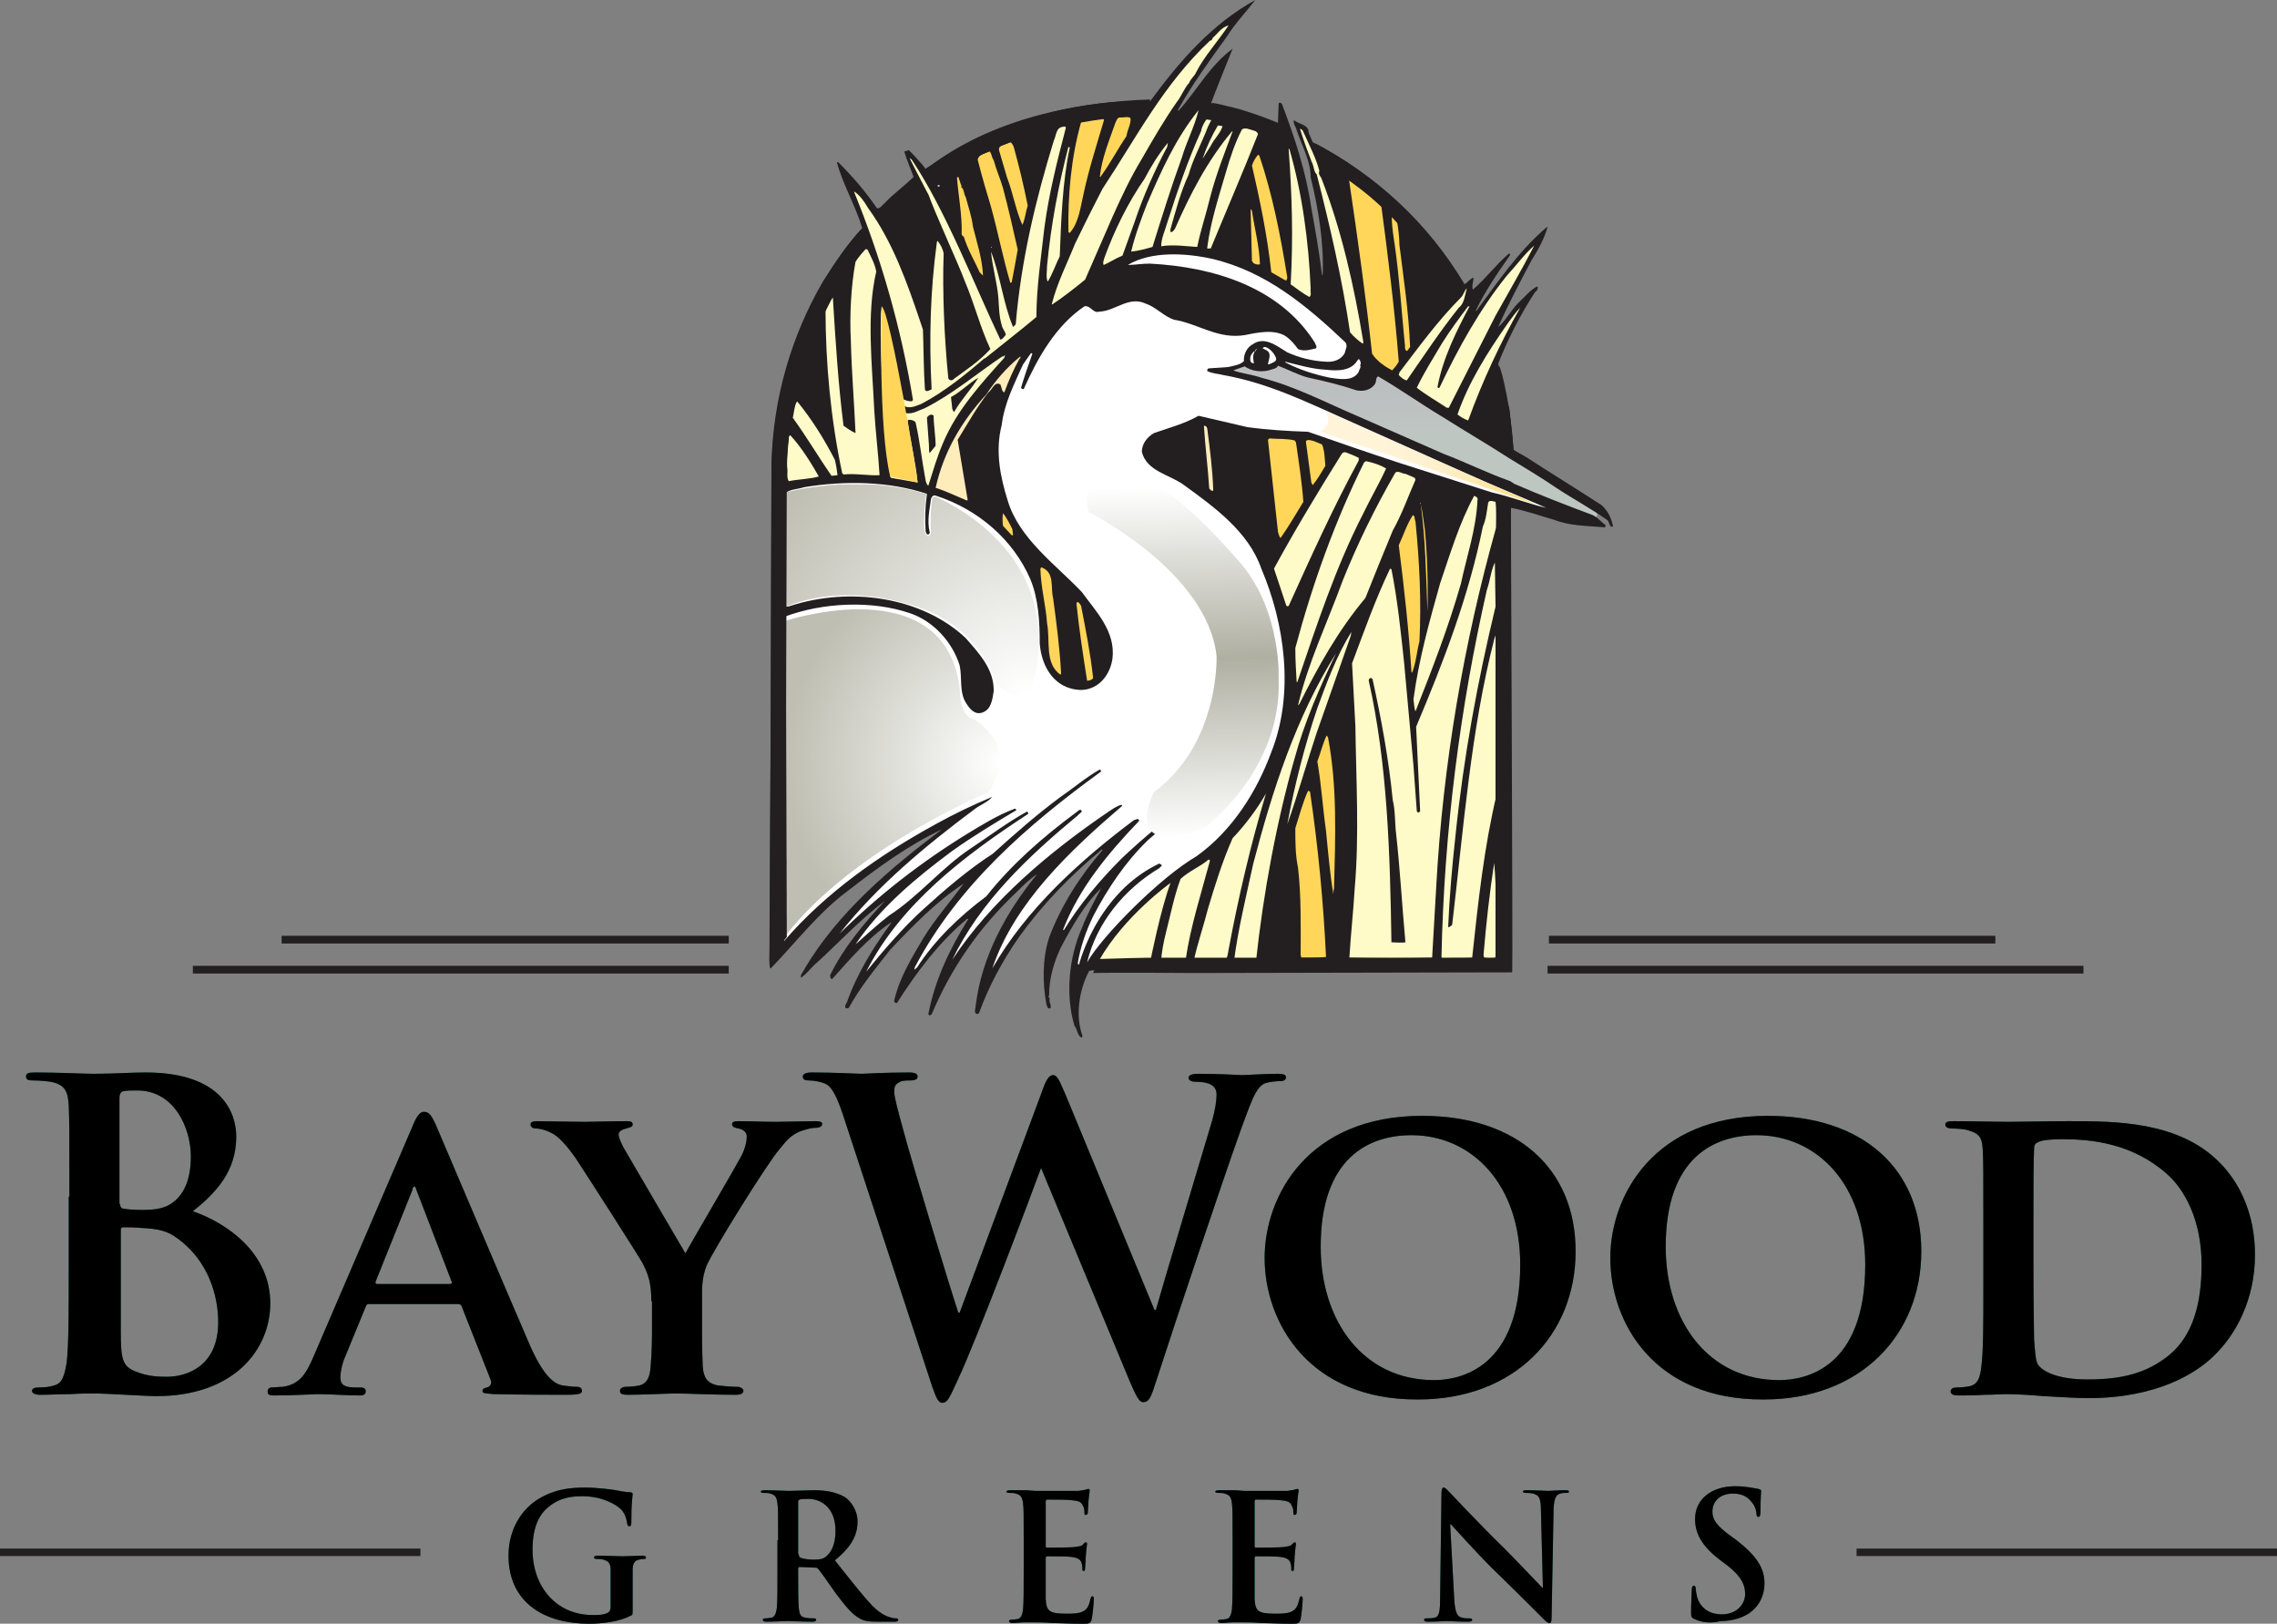 <?xml version="1.0" encoding="utf-8"?>
<!-- Generator: Adobe Illustrator 24.2.1, SVG Export Plug-In . SVG Version: 6.00 Build 0)  -->
<svg version="1.1" id="Layer_1" xmlns="http://www.w3.org/2000/svg" xmlns:xlink="http://www.w3.org/1999/xlink" x="0px" y="0px"
	 viewBox="0 0 341.2 243.3" style="enable-background:new 0 0 341.2 243.3;" xml:space="preserve">
<rect x="0" y="0" width="341.2" height="243.3" fill="#808080" stroke="none"/>
<style type="text/css">
	.st0{clip-path:url(#SVGID_2_);fill:url(#SVGID_3_);}
	.st1{fill:#231F20;}
	.st2{fill:none;stroke:#231F20;stroke-width:1.155;}
	.st3{fill:#FFFFFF;}
	.st4{fill:#FFFBC8;}
	.st5{fill:#FFD65A;}
	.st6{fill:#FFECBB;}
	.st7{clip-path:url(#SVGID_5_);fill:url(#SVGID_6_);}
	.st8{clip-path:url(#SVGID_8_);fill:url(#SVGID_9_);}
	.st9{clip-path:url(#SVGID_11_);fill:url(#SVGID_12_);}
	.st10{clip-path:url(#SVGID_14_);fill:url(#SVGID_15_);}
	.st11{fill:#007663;}
	.st12{fill:none;stroke:#231F20;stroke-width:1.12;}
</style>
<g>
	<g>
		<g>
			<defs>
				<path id="SVGID_1_" d="M205.1,55.2c3.1,6.5-13.7-0.8-13.7-0.8c-1.7,2.2-5.1,0.3-5.1,0.3l-1.9,0.9c6.3,1.6,54.1,22.2,54.1,22.2
					c1.4-0.3,0.6-1.3,0.6-1.3l-34.1-21.6c0,0-1.3-2.7-1.3-2.7C203.7,52.2,204.1,52.9,205.1,55.2"/>
			</defs>
			<clipPath id="SVGID_2_">
				<use xlink:href="#SVGID_1_"  style="overflow:visible;"/>
			</clipPath>
			
				<linearGradient id="SVGID_3_" gradientUnits="userSpaceOnUse" x1="-376.756" y1="-289.509" x2="-376.178" y2="-289.509" gradientTransform="matrix(1 16 16 -1 5220.636 5795.188)">
				<stop  offset="0" style="stop-color:#BCBEC0"/>
				<stop  offset="1" style="stop-color:#BEC6C2"/>
			</linearGradient>
			<polygon class="st0" points="239.8,48.7 241.6,77.7 184.7,81.3 182.9,52.3 			"/>
		</g>
		<g>
			<path class="st1" d="M139.6,73.8L139.6,73.8c0,0-1.9,4.5,0,6.4"/>
			<line class="st2" x1="109.2" y1="145.3" x2="28.9" y2="145.3"/>
			<line class="st2" x1="109.2" y1="140.8" x2="42.2" y2="140.8"/>
			<line class="st3" x1="312.2" y1="145.3" x2="231.9" y2="145.3"/>
			<line class="st2" x1="312.2" y1="145.3" x2="231.9" y2="145.3"/>
			<line class="st3" x1="299" y1="140.8" x2="232.1" y2="140.8"/>
			<line class="st2" x1="299" y1="140.8" x2="232.1" y2="140.8"/>
			<path class="st1" d="M136.2,22.5c0.6,0.6,2,2.1,2.5,2.8c1.8-0.9,3.4-1.9,5-3.1c8.5-4.6,18.1-7.2,28.7-7.1
				c4.4-6,9.2-11.5,15.7-15.1c-1.3,1.7-3.1,3.6-4.2,5.4c-2.6,3.6-5.3,7.3-7.4,11.1l0.1,0.1c2.8-3.1,4.6-6.7,8.1-9.3
				c-1.1,2.8-2.2,5.4-3.2,8.1l0.2,0.2c1.6,0.4,3.2,0.6,4.7,1.1c1.6,0.5,3.3,1.1,4.9,1.8l0.2-0.1l0.1-2.9c0.1-0.2,0.4-0.1,0.5,0.1
				c1.9,5,3.6,10.1,4.4,15.6c0.6,3.2,1.2,6.8,1.6,10h0.1c0.2-4.6-0.6-9.8-1.8-14.6c0-2.5-1.3-4.7-2.1-7.1c-0.1-0.5-0.6-1-0.4-1.5
				c0.8,0.7,2.2,0.6,2.2,1.9l0.6,1.4c9.2,4.7,17.2,12.3,22.7,21.3c0.5-0.2,0.8-0.8,1.4-1c0,0.6-0.3,1.2-0.1,1.8
				c1.9-1.6,3.5-3.8,5.4-5.4c0.1,0,0.2,0.1,0.2,0.2c-1.9,2.7-3.8,5.5-5.2,8.4l0.2-0.1c3.1-4.2,6.2-8.8,10.4-12.4
				c0.1,0,0.1-0.1,0.2-0.1c-0.5,1.8-1.4,3.4-2.4,5c-1.7,3.2-3.5,6.6-5,10c1.1-0.9,1.9-2.5,3-3.6c1-0.9,1.8-2,2.9-2.5
				c0.1,0.4-0.1,0.7-0.4,0.9c-2.2,3.4-4.1,7.1-5.5,10.7l1.7,6.9l0.6,6c0.6,0.4,1.1,0.6,1.7,1l0.2,0.1c3.7,2.4,7.6,4.8,11.3,7.2
				c0.9,0.8,1.5,2,1.7,3.2c-0.6,0.2-0.5-0.8-0.9-1c-2.4-1.7-5.2-3.2-7.6-4.8c-2.2-1.5-4.7-3-7-4.4c-3.4-2.2-6.7-4.1-10-6.2
				c-3.2-1.9-6.4-4.2-9.7-6.1c-0.4,0.2-0.2,0.8-0.5,1.2c-0.6,0.8-1.6,1.1-2.7,0.9c-2.4-0.8-4.8-1.4-7.2-1.9c-1.6-0.4-3-1.2-4.6-1.8
				c-0.2,0.5-0.9,0.5-1.4,0.7c-1.2,0.3-2.6,0.1-3.6-0.6l-1.7,0.6c1.3,0.5,2.8,0.6,4.2,1.1c5.1,1.3,9.6,3.7,14.3,5.7l13,5.7
				c3.4,1.3,6.6,2.9,10,4.1l0.6,0.4c3.9,1.7,7.8,3.2,11.8,4.7c0.8,0.4,1.3,1.1,1.9,1.5c0,0.2-0.1,0.4-0.3,0.3
				c-2.5-0.2-5.1-0.2-7.4-1.1c-2.1-0.6-4.3-1.4-6.5-1.8l0,1.5l-0.1,20v30.1l-0.5,17.9l-46.9-0.2c-4.9,0-10.2-0.2-15.3,0l-0.4,0.1
				c-1.5,2.8-2.1,6.7-1,9.7c0,0.1-0.1,0.2-0.1,0.3c-0.7-0.3-0.6-1.2-1.1-1.8c-1.4-4.7-0.8-10.3,1.1-14.6c0.8-2.1,1.9-4.1,2.9-6
				c-2.5,2.4-4.4,5.8-6,8.8c-1.1,2.3-1.8,4.7-1.8,7.3c-0.2,0.1,0,0.3,0.1,0.4c-0.2,0.6,0.3,0.9,0.1,1.5c-0.5,0.1-0.5-0.4-0.6-0.6
				c-0.6-3.2-0.6-6.9,0.4-10c1.8-4.8,4.6-9.2,8-13.1l-0.1-0.1c-4.7,3.9-8.8,8.1-12.4,13.1c-2.5,3.6-4.5,7.3-6,11.4
				c-0.1,0.1-0.2,0.2-0.4,0.1c-0.4-0.2-0.1-0.8-0.1-1.2c0.9-7.4,4.6-14.1,9.2-19.7c-1.1,0.7-2.1,1.7-3.1,2.7
				c-5.6,5.3-9.8,11.4-12.7,18.3c-0.2,0.1-0.2,0.2-0.4,0.1l-0.1-0.1c1-5.2,3.2-9.8,6-14.3h-0.2c-4.2,3.5-7.5,7.9-10.5,12.6
				c-0.2,0-0.5-0.1-0.4-0.4c0.8-3.5,2.7-6.5,4.4-9.4c1.8-2.9,4.1-5.5,6-8.1c-4.1,2.7-7.5,6.2-11,9.9c-2.2,2.8-4.5,5.6-6.2,8.7
				c-0.1,0.1-0.3,0.1-0.4,0.1c-0.3-0.2-0.1-0.6,0.1-0.9c1.5-4.3,4-8.3,6.7-12l-0.2,0.1c-3.4,2.3-6.1,5.5-8.7,8.4
				c-0.3,0-0.3-0.4-0.3-0.6c2-4.1,5.1-7.8,8.2-11.1c-3.9,2.9-7.1,6.5-10.7,9.7c-0.6,0.6-1.2,1.4-1.9,1.8c-0.1-0.5,0.4-0.9,0.6-1.4
				c5-8.4,12.8-15,20.5-20.8c-5.1,2.4-9.7,5.8-14.2,9.3c-4.3,3.2-7.8,7.8-11.4,11.5h-0.1c-0.2-0.9-0.1-1.9-0.1-2.9l0.2-37.1
				l0.1-35.5c0.2-9.9,3-19.3,7.7-27.4c1.7-2.7,3.7-5.7,5.9-8c-1-3.4-2.9-6.5-3.8-9.9h0.2c2.2,2.2,4.1,4.4,5.8,6.9
				c0.5,0.1,0.8-0.5,1.2-0.8c1.3-1.4,2.9-2.5,4.3-3.9c-0.4-1.1-1.1-2.7-1.4-3.8"/>
			<path class="st4" d="M184.1,3.8c-1.6,2.4-3.7,4.7-4.9,7.1c-0.2,0.5-0.8,0.9-1,1.5c-0.8,0.9-1.1,1.9-1.8,2.8
				c-1.9,2.7-3.7,5.8-5.3,8.6c-1.7,2.8-3.1,5.8-4.4,8.7l-4.1,9.4c-1.6,1.3-3.1,2.5-4.9,3.7h-0.1c0.8-3.2,2.3-6.1,3.5-9.1
				c1.3-2.7,2.7-5.5,4.1-8.2c5.1-7.7,9.1-15.6,16.1-22.2c0.2,0,0.4-0.2,0.4-0.4C182.4,5.1,183,4.1,184.1,3.8"/>
			<path class="st4" d="M179.6,16.5c-0.6,2.5-1.8,4.7-2.5,7.1c-1.6,4.4-3,8.9-4.4,13.4c-1.1,0.3-2.1,0.6-3.2,0.7
				c0.6-2.5,1.5-4.9,2.4-7.2c2.1-4.9,4.3-9.8,7.7-14H179.6z"/>
			<path class="st3" d="M176.5,16.8l0.1-0.2L176.5,16.8z"/>
			<path class="st5" d="M169.4,17.7c0.1,0.9-0.5,1.8-0.6,2.7c-1.3,1.9-2.5,4.2-3.9,6.1h-0.1c0.3-2.8,1.4-5.4,2.3-8
				c0.2-0.4,0.3-1,0.9-0.9C168.4,17.6,169,17.4,169.4,17.7"/>
			<path class="st5" d="M165.4,18.1c-1,3.4-2.2,7.1-3,10.8c-0.5,2.1-0.7,4.4-2.1,6l-0.2-0.1c-0.1-5.5,0.4-11.2,1.9-16.5
				c0.9-0.5,2.2-0.6,3.4-0.5V18.1z"/>
			<path class="st4" d="M181,19c-0.9,2.4-2.2,4.7-2.9,7.2c-1.2,2.6-1.9,5.3-2.7,8.1c0,0.2-0.1,0.4,0.1,0.5c0.3-0.1,0.5-0.4,0.6-0.6
				c2.2-5,4.8-10.1,8.5-14.5h0.1c-1.2,3.2-2.5,6.5-3.4,10c-0.6,2.5-1.4,4.8-1.9,7.3c-1.8-0.1-3.6-0.4-5.4-0.1c0-1.2,0.6-2.4,0.9-3.5
				c1.5-4.7,3.1-9.4,5.1-13.8c0-0.4,0.5-1.4,0.8-1.7l0.7,0.1L181,19z"/>
			<path class="st4" d="M183.2,18.9c-0.4,1.2-1.2,1.8-1.8,3l-1.2,1.9c0.6-1.8,1.4-3.5,2.3-5L183.2,18.9z"/>
			<path class="st4" d="M159.7,19.2c-1.3,5-2.5,9.7-3.2,14.9c-0.5,4.5-1.2,9-1.2,13.4c-2.5,2.1-5.1,4.1-7.7,6.2h-0.1
				c-2.9,2.5-6,5-9.4,6.8c-0.8,0.3-1.9,0.9-2.8,0.2c-0.2-0.2-0.5-0.4-0.8-0.2c-0.2,0.8,0.7,0.9,1.2,1.4c1.1,0.2,1.9-0.4,2.8-0.7
				c4.2-2.1,7.7-5.1,11.7-7.8c0.2,0.1,0.2-0.1,0.4-0.2l-0.1,0.4c-3.5,3.9-7.1,7.8-9.2,12.8c-0.9,2.1-1.5,4.2-2.2,6.4
				c-0.4-0.4-0.4-0.9-0.5-1.4c-0.5-2.7-0.8-5.5-1.4-8.1c-0.2-0.3-0.6-0.4-1-0.4L136,63c0.4,3.1,1.2,6.1,1.5,9.3
				c-1.3-0.2-2.7-0.5-4-0.7l-0.1-0.2c-0.8-7.9-1.6-16.2-1.4-24.4l0.1-0.9h0.1c1.2,4.5,2.2,9.1,3.1,13.7c0.4,0.2,0.9,0.4,1.4,0.3
				l0.1-0.2C135,49,132,38.6,128,28.8v-0.1c0.9,0.6,1.5,1.5,2.1,2.5c3.7,5.1,5.8,11.1,7.8,17l0.4,1.2c0.1,2.8,0.1,6.1,0.3,9
				c0.2,0.4,0.6,0.1,0.9,0l0.1-0.1c-0.4-7.5-0.2-14.8,0.8-22.1l0.1-0.1c0.4,0.5,0.8,1.2,0.9,1.9c-0.2,5.7,0.1,12.7,0.7,18.7
				c0.1,0.3,0.6,0.4,0.8,0.1c1.9-1.4,3.9-2.7,5.5-4.5c-1.5-3.2-2.4-6.8-3.8-10.1c-1.2-3.2-4.5-10.2-5.6-13.4c0.1,0,1.9,3.8,1.9,3.7
				c-1.1-2-3.5-6.6-4.6-8.8l0.3,0.2c5.1,7.6,9.4,18.8,13.3,27c0.4-0.1,0.5-0.4,0.8-0.7c0-0.5-0.5-0.9-0.6-1.5
				c-0.4-1.3-0.4-2.7-0.5-4.1c-0.2-2.3-0.9-4.6-1.1-6.9c1.4,3.6,1.8,7.7,3.3,11.3l0.4-0.4c0.8-9.6,3-18.7,5.7-27.5
				c0.4-0.8,0.3-2,1.4-2.1C159.5,18.9,159.8,19,159.7,19.2"/>
			<path class="st4" d="M195.5,20.2c0.8,1.8,1.7,3.5,2.2,5.4c-0.2,0.5,0.1,0.7,0.3,1.1c3,7.7,4.9,16.1,6.3,24.6l-0.1,0.2
				c-0.6-0.4-1.4-1.1-1.9-1.7c-1.2-8.1-3-15.9-5-23.7c-0.3-0.2-0.4-0.8-0.5-1.2c-0.1-0.2-0.1-0.5-0.3-0.7v-0.1
				c-0.6-1.5-1.2-3.2-1.7-4.8C195.3,19.4,195.3,19.9,195.5,20.2"/>
			<path class="st4" d="M188.5,20.1c-2.2,5.6-4.8,11.6-7.1,17.2c-0.1-0.3-0.5,0.2-0.5-0.2c0.5-3.9,1.7-7.5,2.8-11.3
				c0.6-2.1,1.4-4.5,2.4-6.4c0.5-0.4,1.4,0.1,2,0.2C188.2,19.7,188.5,19.9,188.5,20.1"/>
			<path class="st5" d="M151.9,22c0.8,2.9,1.5,5.8,2.1,8.8c-0.3,0.9-0.4,2.1-0.8,2.9c-1-2.2-1.4-4.8-2.3-7.1l-1.2-4.1
				c-0.1-0.9,1.1-0.8,1.6-1.2C151.6,21.3,151.8,21.8,151.9,22"/>
			<path class="st4" d="M174.9,22c-1.9,3.6-3.6,7.4-4.9,11.3l-1.8,5c-1,0.4-1.9,1-2.8,1.4c-0.2-0.2,0-0.8,0.1-1.1
				c1.5-4.1,3.5-8.2,6-11.8c1-1.9,2.1-3.7,3.5-5.4L174.9,22z"/>
			<polygon class="st3" points="160.2,21.9 160.2,21.9 160.2,21.7 			"/>
			<path class="st4" d="M160.3,22.1c-1.1,5.1-1.3,11.1-1.5,16.3c-0.6,1.2-1.1,2.7-1.8,3.8c-0.3-0.6-0.1-1.6-0.1-2.4
				c0.6-6.2,1.7-12,3.2-17.8L160.3,22.1z"/>
			<path class="st4" d="M196.4,43.3c-0.1,0.4,0.2,0.9-0.2,1.2c-1.1-0.6-1.8-1.2-2.8-1.9c0.4-7,0.2-13.4-0.3-20.3h0.1
				C195.1,28.8,196.1,36.1,196.4,43.3"/>
			<path class="st5" d="M148.9,24c0.4,1.5,1,2.8,1.4,4.2c0.8,3,1.5,6.1,2.2,9.2c-0.3,1.7-0.6,3.4-0.9,4.9l-0.2,0.1
				c-1.1-3.7-1.9-7.8-2.9-11.4c-0.7-2.3-1.4-4.7-2-7.1c0.2-0.8,1.1-0.9,1.8-1.2C148.6,23,148.6,23.6,148.9,24"/>
			<path class="st5" d="M188.7,23.3c2,5.9,3.2,12.1,4.2,18.3c0,0.1-0.1,0.2-0.1,0.4h-0.2l-2.1-1.2c-0.6-5.5-1.7-10.8-2.9-16
				c0.2-0.6,0.5-1.1,0.9-1.6L188.7,23.3z"/>
			<path class="st5" d="M144.1,27.9L144,28c0.5,0.3,0.4,1.1,0.7,1.5c0.4,1.5,0.9,2.9,1.1,4.5c0.6,2.4,1.4,4.8,1.5,7.3l-0.5-0.5
				c-0.8-1.8-1.8-3.4-2.4-5.4c-0.2,0.1-0.2-0.2-0.3-0.3c0.1-2.8-0.5-5.8-0.7-8.5l0.2-0.1C143.8,27,143.9,27.5,144.1,27.9"/>
			<path class="st3" d="M140.8,27.9c-0.1,0.1-0.2,0-0.3,0c-0.1-0.1,0.1-0.1,0.1-0.2C140.6,27.8,140.9,27.7,140.8,27.9"/>
			<path class="st5" d="M206.9,30.2c1,7.5,2.1,16.2,2.7,24c-0.3,0.5-0.6,0.9-1,1.3c-1.1-0.6-2.3-1.4-3-2.5
				c-0.9-8.3-2.2-17.6-3.4-25.7c0-0.1-0.1-0.4,0.2-0.5C204.1,27.5,205.6,28.9,206.9,30.2"/>
			<path class="st5" d="M187.6,31.6c0.4,2.7,1.1,5.2,1.2,8c-0.4,0.1-0.7,0-1-0.2l-0.2-0.3l-0.2-7.8L187.6,31.6z"/>
			<path class="st5" d="M209.3,33c0.2,0.8,0.4,2.8,0.4,3.7c0.6,4.9,1.4,10.1,1.6,15.3c-0.2,0.2-0.3,0.5-0.5,0.6
				c-0.4-0.2-0.2-0.8-0.3-1.1c-0.5-5.1-0.8-9.8-1.5-14.8c0,0-0.6-3.5-0.4-4.6C209,32.3,209.2,32.7,209.3,33"/>
			<path class="st4" d="M229.9,36.8c-1.8,3.5-3.9,7.1-5.8,10.5l-7,13.8h-0.3c-1.5-1-3.1-1.9-4.5-3c1.1-2.3,2.5-4.5,3.8-6.7
				c1.2-1.9,2.6-3.8,3.9-5.5h0.2c-2,3.8-4,7.8-4.8,12.1c0,0.1,0.2,0.2,0.3,0.1c2.8-5.9,6-11.7,10.1-16.8
				C227.2,39.8,228.4,38.1,229.9,36.8"/>
			<polygon class="st3" points="148.4,36.9 148.4,36.9 148.5,36.9 			"/>
			<rect x="148.5" y="37" class="st3" width="0.1" height="0.1"/>
			<path class="st4" d="M130,37.4c0.5,1.1,1.1,2.1,1.3,3.3c-1.5,6.5-0.6,14-0.3,20.7c0.2,3.3,0.6,6.5,0.8,9.8
				c-1.7,0.1-3.6-0.3-5.4-0.1l-0.2-0.2c-1.7-8-2.5-16.4-2.5-24.7c0.4-0.5,0.6-1.4,1.1-1.6c0.4,6.5,0.8,12.9,1.6,19.2
				c0.6,0.4,1.1,0.8,1.8,1.1c-0.2-4.5-0.6-9.4-0.7-13.8c-0.2-3.7,0-8.1,0.7-11.9c0.4-0.6,0.9-1.3,1.5-1.9L130,37.4z"/>
			<polygon class="st1" points="206.6,38.7 206.6,38.7 206.6,38.7 			"/>
			<path class="st4" d="M218.6,46.1c-2.8,3.5-5.3,7.3-7.8,10.9c-0.5-0.1-0.9-0.5-1.2-0.8l0.1-0.4c2.9-3.8,5.8-7.8,9.2-11.2
				c0.4-0.4,0.5-1,0.9-1.4C219.5,44.3,219.4,45.5,218.6,46.1"/>
			<path class="st4" d="M220,63c-0.6-0.2-1.1-0.5-1.6-0.9c1.7-4.9,4.5-9.3,7.5-13.6c0.6-0.8,1.2-1.7,1.9-2.4
				C224.8,51.4,222.1,57.2,220,63"/>
			<path class="st3" d="M191.2,53.6c0.2,0.6-0.5,0.7-0.8,0.9c-0.1,0-0.2,0.1-0.4,0.1c0.1-0.8,0.6-1.6-0.2-2.1
				c-0.2-0.1-0.4-0.2-0.6-0.3c0.1-0.2,0.3-0.2,0.4-0.2C190.3,52.2,190.9,52.9,191.2,53.6"/>
			<rect x="188.2" y="52.3" class="st3" width="0.1" height="0.1"/>
			<path class="st3" d="M188.1,52.6c-0.3-0.1,0,0.2-0.2,0.3c-0.2,0.5-0.1,1.1,0,1.5c-0.2,0.1-0.4-0.1-0.5-0.2
				c-0.1-0.4-0.1-0.8,0.2-1.2c0.2-0.3,0.4-0.4,0.6-0.6V52.6z"/>
			<path class="st6" d="M152.8,53.7c-0.9,1.6-1.7,3.4-2.3,5.1c-0.4-0.1-0.4-0.8-0.6-1.2c-0.9-0.5-1.2,0.8-1.8,1.2
				c-1.8,2.3-3.1,4.7-4.6,7.1c0.5,3,1,6,1.5,9l-0.1,0.1c-1.5-0.6-3.1-1.4-4.7-1.9c1.2-5.4,3.9-10,7.6-14c1.3-2,3-4,5.1-5.7V53.7z"/>
			<path class="st3" d="M203.9,54.6c-0.1,0-0.1,0.1-0.1,0.1c0.2,0.3-0.1,0.6-0.2,1c-0.8,1.5-2.9,1.1-4.3,0.9
				c-2.4-0.5-4.6-1.2-6.7-2.3v-0.1c2,0.5,4,1.1,6.1,1.2c1.7,0.2,3.8,0.2,4.7-1.4l0.2-0.2C203.9,54,203.9,54.4,203.9,54.6"/>
			<path class="st1" d="M146.6,56.6c-1.1,1.8-2.6,3.3-3.6,5.1c-0.2,0-0.2-0.3-0.3-0.4l-0.2-1.8C144,58.7,145.2,57.4,146.6,56.6"/>
			<path class="st4" d="M119.5,60.2c2.2,2.7,4,5.6,5.6,8.7c0.2,0.8,0.3,1.5,0.4,2.3l-0.9,0.1c-2-2.9-3.7-5.8-5.8-8.7
				c0.2-0.8,0.2-1.7,0.6-2.4H119.5z"/>
			<path class="st1" d="M139.9,62.3c0,1.3,0.3,3.1,0.3,4.5l-0.9,1.1c-0.1-0.2-0.1-0.8-0.1-1.2l-0.3-4.1
				C139,62.3,139.6,61.9,139.9,62.3"/>
			<path class="st6" d="M180.9,64.2c0.4,3.1,0.8,6.1,0.9,9.3c-0.2,0.2-0.5-0.2-0.6-0.3c-0.2-3.2-0.6-6.2-0.8-9.4
				C180.8,63.8,180.8,64,180.9,64.2"/>
			<path class="st4" d="M122.7,71.4c-1.4,0.4-3.1,0.4-4.5,0.7c-0.3-0.4-0.2-1.1-0.2-1.6c-0.2-1.8,0-3.2,0.2-5.1l0.2-0.2
				C120,66.9,121.5,69.3,122.7,71.4"/>
			<path class="st5" d="M194,66l0.2,0.3c0.4,2.8,0.9,6,1.1,8.9c-1.1,1.8-2.2,3.7-3.4,5.4c-0.2-0.1-0.3-0.6-0.4-0.9
				c-0.5-4.5-1-9.3-1.5-13.8l0.2-0.2C191.5,65.8,192.8,65.7,194,66"/>
			<path class="st5" d="M198.1,66.6c0.4,0.9,0.4,2.2,0.5,3.2c-0.6,1-1.1,1.9-1.9,2.9l-0.2-0.4l-0.8-6c-0.1-0.6,0.8-0.3,1.2-0.2
				L198.1,66.6z"/>
			<path class="st1" d="M119.4,67.8L119.4,67.8L119.4,67.8C119.4,67.7,119.4,67.7,119.4,67.8"/>
			<path class="st4" d="M203.6,68.6V69c-3.8,7-7.2,14.5-10.5,21.8c-0.2,0.1-0.4,0-0.4-0.2c-0.6-1.8-1.2-3.6-1.8-5.4
				c3.1-5.7,6.6-11.5,10.1-17.1c0.4-0.7,1-0.1,1.5,0L203.6,68.6z"/>
			<path class="st4" d="M207.7,70.2c-1.1,2.4-2.4,4.6-3.5,6.9c-4.1,8-6.9,16.6-9.8,25.1h-0.1c-0.1-1.7-0.2-3.4-0.2-5.1
				c2.6-9.7,5.9-18.9,10.3-27.8l0.3-0.2C205.6,69.3,206.7,69.6,207.7,70.2"/>
			<path class="st4" d="M212,71.6l0.1,0.3c-1.1,2.5-2,5.1-3.4,7.6c-1.4,3.4-2.8,6.8-4.1,10.1c-4.1,4.9-7.1,10.3-9.9,15.9l-0.2,0.2
				c1.5-6.4,4.4-12.4,6.7-18.7c2.2-5.5,4.9-11,7.9-16.2c0.5-0.3,1,0.2,1.5,0.2L212,71.6z"/>
			<path class="st4" d="M221.4,74.9c-0.2,4.4-1.6,8.4-2.5,12.6c-1.9,6.6-4.3,12.8-6.8,19.1c-0.2-0.5-0.2-1.2-0.3-1.8
				c0.8-6,2.4-11.7,4-17.4c1.5-4.4,2.9-9.1,5.1-13.1C221.2,74.4,221.5,74.6,221.4,74.9"/>
			<path class="st4" d="M224.1,75.2c0.2,1.2,0.1,2.6,0.1,3.8c-4.8,17.1-8,35.4-9,54.1l-0.6,10.4c-4.1,0.1-8.3,0.1-12.4,0
				c0.2-3.4,0.6-7,0.8-10.4c0.7-8,0.2-16.4,0.1-24.3l-0.5-9.4c1.8-4.8,3.5-9.6,5.7-14.2l0.2,0.1c0.9,4.5,1.4,9.3,1.9,14l1.4,15.4
				l0.5,6.8c0,0.2,0.2,0.3,0.4,0.2l0.1-0.2l-0.6-12.6c4.1-9.7,7.9-19.6,10-30c0.5-1.1,0.6-2.4,0.8-3.6
				C223.2,74.9,223.7,75.1,224.1,75.2"/>
			<rect x="212.8" y="75.4" class="st3" width="0.1" height="0.1"/>
			<path class="st5" d="M213.5,79.3c0.4,4.1,0.5,8.5,0.4,12.4c-0.2-5.4-0.3-11-1-16.1C213.2,76.8,213.3,78,213.5,79.3"/>
			<path class="st5" d="M151.7,79.3l0.1,0.9h-0.2l-1.3-1.4c-0.1-0.6-0.1-1.4,0-1.9C150.8,77.5,151.3,78.5,151.7,79.3"/>
			<path class="st5" d="M212.1,78.1c0.6,6.1,0.9,11.8,0.6,18c-0.4,1.5-0.5,3.2-1.1,4.7l-0.1-0.1c-0.4-6.4-1.1-12.7-1.9-19
				c0.7-1.5,1.2-3.1,2.1-4.5C212.1,77.3,211.9,77.8,212.1,78.1"/>
			<path class="st4" d="M224.1,90.9c-2.7,11.2-4.8,22.6-6,34.3c-0.5,4.5-0.9,9.1-1.1,13.7c0.2,0.1,0.4-0.2,0.6-0.3
				c1.7-14.4,2.8-29.2,6.3-42.8l0.2-0.6c0.2,7.8,0.2,15.6,0.2,23.7c-1.9,7.9-2.8,16.2-3.7,24.6c-1.5,0.1-3.1,0-4.5,0.1l-0.1-0.2
				c0.4-19,2.8-37.4,6.8-55c0.5-1.4,0.6-2.9,1.2-4.1L224.1,90.9z"/>
			<path class="st5" d="M157.8,89.6c0.5,3.7,1,7.5,1.2,11.3l-0.1,0.2c-2.4-1.7-1.5-5.1-2-7.7c-0.2-2.8-0.9-5.2-1-8.1l0.1-0.3
				C158.1,85.7,157.4,88,157.8,89.6"/>
			<path class="st5" d="M162,90.8c0.7,3.6,1.4,7.1,1.8,10.8c-0.2,0.3-0.6,0.4-0.9,0.4c-0.6-3.8-1.2-7.7-1.6-11.6
				C161.5,89.9,161.9,90.6,162,90.8"/>
			<path class="st4" d="M197.3,109.8c-1.5,4.5-2.8,9.2-4.4,13.7c1.1-5.9,2.6-11.8,4.5-17.4c1.4-3.8,2.9-7.9,5.1-11.4l-0.1,0.6
				L197.3,109.8z"/>
			<path class="st4" d="M194,113.6c-2.7,9.5-4.7,20.2-5.8,30.5c-0.4,0.2-0.9,0.1-1.2-0.1c-0.2,0.2-0.4-0.1-0.5-0.1
				c-0.5,0.3-1.1,0.2-1.6,0.2c0.6-4.8,1.9-10.1,2.9-14.7c2.9-11.1,6.4-21.9,12.4-31.5C197.8,102.9,195.5,108.1,194,113.6"/>
			<path class="st1" d="M205.7,101.9c1.3,5.9,2.4,11.9,3,18c0.4,1.6,0.3,3.4,0.5,5c0.6,5.4,0.9,10.9,1.4,16.3c-0.5,0.1-1.4,0-2.1,0
				c-0.2-13.3-0.6-26.8-3.4-39.2c0-0.2,0.1-0.4,0.3-0.4C205.5,101.6,205.7,101.7,205.7,101.9"/>
			<path class="st1" d="M190.8,109.4c-2.7,7.1-6.1,14.6-13.4,18c-0.4,0.2-0.8,0.5-1.2,0.3l0.1-0.2c6.5-4.3,11.8-10.9,14-18.4
				C190.4,109,190.7,109.1,190.8,109.4"/>
			<path class="st5" d="M199,110.5c1.4,7.4,1.1,14.9,0.9,22.6c-0.1,0.4-0.1,0.6-0.1,0.9c-0.5-3-0.8-6.4-1.1-9.5
				c-0.5-3.5-0.7-7-1.3-10.4c0.5-1.3,0.8-2.7,1.4-3.9L199,110.5z"/>
			<path class="st5" d="M196.3,118.6c1.2,8.2,2,16.4,2.4,24.8c-1.2,0.1-2.5,0.1-3.7,0.1l-0.1-0.4c0-4.3,0.1-8.9-0.4-13.1
				c-0.4-1.9-0.4-3.9-0.4-5.9c0.6-1.9,1.1-3.8,1.9-5.6L196.3,118.6z"/>
			<path class="st4" d="M184.1,142.3c-0.1,0.6-0.3,2.2-1.1,1.9l-3.9-0.1l-0.2-0.2c0.5-2.4,1.5-5.3,2.1-7.7c1.1-3.7,2.2-7.2,3.7-10.6
				c1.9-2,3.7-4.4,5-6.7C187.4,126.6,185.6,134.3,184.1,142.3"/>
			<path class="st4" d="M181.3,129c-1.2,4.5-2.9,9.8-3.6,14.6c0.1,1-1.1,0.4-1.7,0.6l-2-0.1c0-1.2,0.4-3.1,0.7-4.3
				c0.7-2.7,1.2-5.4,2.2-8.1c1.3-1.2,2.9-1.8,4.2-2.9C181.2,128.8,181.3,128.9,181.3,129"/>
			<path class="st4" d="M224.2,143.4v0.1c-0.6,0.1-1.2,0.1-1.8,0l-0.1-0.4c0.4-4.7,0.9-9.3,1.6-13.8
				C224.3,133.9,224.2,138.6,224.2,143.4"/>
			<path class="st3" d="M201.6,51.3c0.4,0.5,0,1.1-0.1,1.6c-0.5,1-1.7,1.4-2.8,1.3c-2.1-0.1-4-0.6-5.8-1.4c-1.5-0.9-3.4-2.5-5.2-1.2
				c-0.8,0.4-1.4,1.5-1.3,2.5c-0.6,0.6-1.5,0.7-2.4,0.9l-2.9,0.2c-0.2,0.1-0.2,0.2-0.2,0.4c0.8,0.4,1.7,0.4,2.4,0.6
				c6.8,1.2,12.6,4.1,18.7,6.8l17.2,7.7c4.2,1.9,8.4,3.6,12.5,5.4c-2.6-0.6-5.4-1.7-8.1-2.3l-13.8-4.4c-4.6-1.5-9.2-3.1-13.8-4.7
				c-3-0.1-6.2-0.3-9.1-0.7l-7.3-1.7c-2.1,1.2-4.4,1.8-6.7,2.6c-1,0.6-1.8,1.6-1.8,2.8c0.7,2.9,4.1,3.4,6.2,4.9
				c4.7,3.4,9.8,7.1,11.7,12.6c3.5,8.2,5,18.7,1.5,27.5c-2.2,6-5.9,11.8-11.2,15.6c-5.5,3.2-14.2,12-16.4,15.9
				c1.4-5.9,5.6-11,10.8-14.1l0.4-0.4c-0.1-0.2-0.2-0.2-0.4-0.3c-1.9,0.9-3.6,2.1-5.2,3.6c-3.2,3.1-5.4,7-6.7,11.1l-0.1,0.4
				c-0.1,0.1-0.2-0.1-0.2-0.2c0.4-2.4,1.2-4.7,2.3-7c2.2-4.2,4.8-8.1,8.2-11.4c2.5-2.2,5.2-4.1,7.7-6.2c-0.1-0.2-0.3-0.2-0.4-0.1
				c-4,2.6-7.8,5.8-11.2,9c-3.3,3.3-6.4,7-8.7,10.8l-0.1-0.1c2.4-6.2,6.7-11.4,11.4-16.3c0-0.1-0.1-0.2-0.2-0.3l-0.6,0.2
				c-8,6-16.1,13.3-21.2,22.2c3.3-9.8,11.6-17.6,19.4-24.3c0.1-0.1,0-0.2-0.1-0.2c-0.7,0.2-1.4,0.7-2,1.1
				c-8.8,6-17.5,13.3-23.3,22.1c4.2-8.7,11.3-15.4,18.9-21.7c0.1-0.2,0.5-0.3,0.5-0.6c-0.3-0.4-0.6,0.1-0.8,0.2
				c-5,3.7-9.7,7.8-13.5,12.6c-4,3-7.7,6.5-10.4,10.7c-0.2,0.1-0.2,0.2-0.4,0.3l0.1-0.4c6.5-12.3,16.9-21.3,27.9-29.3
				c0-0.1-0.1-0.2-0.2-0.3c-2.1,1.2-4.1,2.9-6,4.2c-3.5,2.6-6.8,5.5-10,8.4c-3.7,2.4-7.1,5.3-10.4,8.3c-3.1,2.8-6.1,6.3-8.6,9.4
				c5.1-10.1,14.7-17.4,24.2-23.6c0.1-0.1,0.1-0.2,0-0.3l-0.1-0.1c-2.9,1.6-5.7,3.7-8.4,5.5c-4.4,2.9-7.8,7.2-12.3,10.1
				c-1.8,1.4-3.4,2.9-5,4.3c3.7-5.5,9.1-10,14.5-14c3.1-2.2,6.4-4.2,9.6-6.1c-0.1-0.1-0.1-0.3-0.3-0.2c-2.4,0.9-4.7,2.3-7,3.7
				c-7,4.3-13.3,9.2-19.2,15c5.7-7.2,12.8-13.1,20.3-18.7c0.8-0.6,1.9-1,2.6-1.8c-2.9,1.2-5.8,2.6-8.5,4.1
				c-8.4,4.6-16.5,10.3-22.7,17.5c-0.1-0.4-0.1-0.8-0.1-1.3c4.4-6.2,10.8-11.3,17.5-14.9l0.5-0.6l-0.2-0.2c-3.2,1.4-5.8,3.4-8.6,5.3
				c-3.4,2.4-6.5,5.4-9.2,8.5c-0.1-0.8-0.1-1.8,0-2.6c3.1-3.1,6.8-5.8,10.2-8.4c0-0.1-0.2-0.1-0.2-0.2c-3.6,2-6.8,4.2-9.8,7h-0.1
				c-0.1-1.1-0.1-2.4,0-3.7c2.4-1.5,4.8-2.9,7.4-3.8c0.2-0.3,0.7-0.2,0.8-0.6c-0.5-0.3-1,0.1-1.5,0.2c-2.3,0.9-4.5,2-6.7,3.2
				l-0.1-3.3V99.7c0.1-2.2-0.1-5.1,0.2-7.3c5.6-2.1,13-2.5,18.8-0.5c3.5,1.2,6.3,4.3,7.4,7.8c0.4,1.8-0.1,4.1,1,5.7
				c0.5,0.8,1.2,1.7,2.3,1.4c1.4-0.4,1.6-1.9,1.8-3.2c0.1-3.3-2.2-5.7-4.2-8c-6.6-6.2-17.4-7.7-26.3-4.8c-0.2,0.1-0.5,0.1-0.7,0.1
				l-0.1-0.8l0.2-16.3c0.7-0.5,1.8-0.5,2.7-0.8c6.1-1,12.7-0.9,18.4,1c-0.3,2.3-0.3,3.7-0.2,5.6c0.1,0.2,0.1,0.5,0.4,0.5
				c0.1-0.1,0.3-0.2,0.2-0.4c-0.4-1.7,0-3.3,0.2-4.9c0.1-0.4,0.4-0.7,0.8-0.5c6.2,2,11.5,6.5,14.1,12.5c1.2,2.9,1.4,6.3,1.4,9.6
				c0.2,2.6,1.3,5.1,3.5,6.3c1.1,0.6,2.7,0.9,3.9,0.5c2-0.6,3.2-2.5,3.5-4.5c0.5-4.1-2.5-7.1-4.6-10c-3.9-4.1-9.4-8-11.1-13.7
				c-1.1-3.5-1.9-7.4-0.9-11.3c0.4-3.3,1.9-6.2,3.2-9.1c0.4-0.6,0.8-1.1,1.2-1.7l0.2,0.1c-0.6,1.7-1.2,3.4-1.7,5.1
				c0,0.1,0.2,0.2,0.3,0.2h0.1c2.1-4.7,4.8-9.5,9.1-12.4c0.9-0.2,1.3,1.1,2.2,0.8c2.5-0.1,4.4-2.4,7-1.2c1.5,0.5,2.7,1.9,4.2,2.4
				c3.7,0.6,6.6,3,10.7,2.3c1.9-0.4,4.4-0.9,6.1,0.2c0.7,0.5,1.3,1.2,1.8,1.9c0.9,0.4,1.8,0.1,2.7-0.1c0.2-0.3-0.1-0.6-0.2-0.9
				c-5.2-8.2-15-11.3-24.7-11.8c-1.2,0-2.3,0.2-3.3,0.2c3.5-2.1,8.7-1.8,12.7-0.9C189.7,40.7,195.8,45.8,201.6,51.3"/>
		</g>
		<g>
			<defs>
				<path id="SVGID_4_" d="M117.6,73.8l0.1,16.7c-0.4,0.7,0.6,0.2,0.6,0.2c8.5-3.2,17.3-0.3,17.3-0.3c11.3,2.7,13.8,12.2,13.8,12.2
					c7,6.4,6.2-8,6.2-8c-0.7-14.3-15.5-20.2-15.5-20.2l-0.4,0.2c-0.4,2.5-0.2,5.3-0.2,5.3c-0.4,0.8-0.6,0.3-0.6,0.3
					c-0.9-0.5-0.1-6.2-0.1-6.2c-3.8-1.1-7.5-1.5-10.8-1.5C122.1,72.6,117.6,73.8,117.6,73.8"/>
			</defs>
			<clipPath id="SVGID_5_">
				<use xlink:href="#SVGID_4_"  style="overflow:visible;"/>
			</clipPath>
			
				<radialGradient id="SVGID_6_" cx="-426.896" cy="-307.544" r="0.578" gradientTransform="matrix(79.474 0 0 -79.474 34080.305 -24337.596)" gradientUnits="userSpaceOnUse">
				<stop  offset="0" style="stop-color:#FFFFFF"/>
				<stop  offset="1" style="stop-color:#BEBEB2"/>
			</radialGradient>
			<rect x="117.4" y="72.6" class="st7" width="39.1" height="36.5"/>
		</g>
		<g>
			<defs>
				<path id="SVGID_7_" d="M117.8,93v47.1c10.1-13,30.3-21.4,30.3-21.4c4.9-7.2-2.3-11-2.3-11c-2-0.3-2-4.6-2-4.6
					c-1.2-9.6-8.6-11.8-15.1-11.8C123,91.3,117.8,93,117.8,93"/>
			</defs>
			<clipPath id="SVGID_8_">
				<use xlink:href="#SVGID_7_"  style="overflow:visible;"/>
			</clipPath>
			
				<radialGradient id="SVGID_9_" cx="-425.662" cy="-311.726" r="0.578" gradientTransform="matrix(55.73 0 0 -55.73 23872.115 -17258.315)" gradientUnits="userSpaceOnUse">
				<stop  offset="0" style="stop-color:#FFFFFF"/>
				<stop  offset="1" style="stop-color:#BEBEB2"/>
			</radialGradient>
			<rect x="117.8" y="91.3" class="st8" width="35.2" height="48.8"/>
		</g>
		<g>
			<defs>
				<path id="SVGID_10_" d="M197.8,64.7l32.6,11l-31.8-14.1C198.7,61.5,199.9,63.6,197.8,64.7"/>
			</defs>
			<clipPath id="SVGID_11_">
				<use xlink:href="#SVGID_10_"  style="overflow:visible;"/>
			</clipPath>
			
				<linearGradient id="SVGID_12_" gradientUnits="userSpaceOnUse" x1="-426.337" y1="-312.119" x2="-425.759" y2="-312.119" gradientTransform="matrix(56.5 0 0 -56.5 24285.85 -17566.129)">
				<stop  offset="0" style="stop-color:#FFF4DA"/>
				<stop  offset="0.3" style="stop-color:#FFF3D8"/>
				<stop  offset="0.459" style="stop-color:#FFF2D2"/>
				<stop  offset="0.584" style="stop-color:#FFEFC7"/>
				<stop  offset="0.692" style="stop-color:#FFEBB8"/>
				<stop  offset="0.789" style="stop-color:#FFE6A3"/>
				<stop  offset="0.878" style="stop-color:#FFE08B"/>
				<stop  offset="0.959" style="stop-color:#FFDA6E"/>
				<stop  offset="1" style="stop-color:#FFD65A"/>
			</linearGradient>
			<rect x="197.8" y="61.5" class="st9" width="32.6" height="14.1"/>
		</g>
		<path class="st5" d="M132.1,45.9c0,0-0.5,18.3,1.3,25.5c0,0,3.8,0.8,4.1,0.9C137.6,72.3,133.4,46.5,132.1,45.9"/>
		<path class="st4" d="M175.4,132.3c0,0-6.9,4.9-10.7,11.6h7.7C172.4,143.9,173.9,136.3,175.4,132.3"/>
		<g>
			<defs>
				<path id="SVGID_13_" d="M163.1,76.7c0,0,17.8,8.9,19.2,21.6c0,0,0.5,13.1-9.4,20.4c0,0-5.1,10.2,7.5,5.4c0,0,11.7-8.5,11.2-22.3
					c0,0,0.5-10-5.6-17.3c0,0-9.4-11.1-13.6-11.8c0,0-3.1-1.6-5.8-1.6C164.2,71,162.3,72.2,163.1,76.7"/>
			</defs>
			<clipPath id="SVGID_14_">
				<use xlink:href="#SVGID_13_"  style="overflow:visible;"/>
			</clipPath>
			
				<linearGradient id="SVGID_15_" gradientUnits="userSpaceOnUse" x1="-438.399" y1="-299.473" x2="-437.822" y2="-299.473" gradientTransform="matrix(-2 -91 -91 2 -27951.062 -39170.07)">
				<stop  offset="0" style="stop-color:#FFFFFF"/>
				<stop  offset="0.51" style="stop-color:#AFAFA2"/>
				<stop  offset="1" style="stop-color:#FFFFFF"/>
			</linearGradient>
			<polygon class="st10" points="162.3,129.6 161,71.1 192.1,70.4 193.3,128.9 			"/>
		</g>
		<path class="st1" d="M133.1,33.6c0.2-0.1,1.1-1.1,1.1-1.1l0.3-0.2c0.6-0.7,1.4-1.3,2.1-2c0.7-0.6,0.9-0.7,1.6-1.4l-1.1-2.3
			c-1.6,1.3-5.3,4.7-5.3,4.7C131.8,31.3,133,33.6,133.1,33.6"/>
		<path class="st1" d="M117.9,140.4c0,0-0.1-34.5-0.1-34.5c0,0,0.1-35.5,0.1-35.5c0.2-9.4,2.8-18.7,7.4-26.8c2-3.3,2.9-4.7,4.7-6.6
			l-0.7-2.9c-1.9,2-3.9,4.8-6,8.3c-4.8,8.5-7.5,18.2-7.7,28c0,0-0.1,35.5-0.1,35.5c0,0-0.2,37.4-0.1,37.6"/>
		<path class="st1" d="M224.2,75.2l0,3.4l0,0v0l-0.1,20v30.1c0,0,0,14.6,0,14.6c-0.1,0.4,0,0.2,0,0.2l0.1,0l-45.5,0c0,0-4.8,0-4.8,0
			c-3.3,0-5.8,0.1-9.2,0.2l-0.9,2.1c3.3-0.1,14.9,0,14.9,0c0,0,47.9-0.1,47.9-0.1c0.1,0-0.2-69.6-0.2-69.6L224.2,75.2z"/>
		<path class="st1" d="M223.2,57.5l0.8,5.2l0-0.1l0.3,3.4l2.5,1.6c-0.3-6-1.8-12.5-2.2-12.8L223.2,57.5z"/>
		<path class="st1" d="M198.3,24.5c8.3,5.2,12.3,9.2,19.2,20l1.9-2c-5.5-9.2-13.2-16.2-22.3-21L198.3,24.5z"/>
		<path class="st1" d="M180.9,17.6l0.4,0.1c0.4,0.1,1,0.3,1.3,0.3c1.1-0.1,2.2,0.4,3.1,0.8c1.7,0.6,3.3,1.1,4.7,1.7l0.6,0.2l0.6,0.3
			l-0.1-2.6c-1.5-0.6-3.3-1.3-5-1.8c-1.1-0.4-2.3-0.6-3.4-0.9c-0.4-0.1-1-0.2-1.4-0.3L180.9,17.6z"/>
		<path class="st1" d="M139.9,27.3c1.6-0.8,12-9,30.5-9.9l2-2.5c-22.9,0.8-32.1,9.6-33.6,10.3L139.9,27.3z"/>
	</g>
	<g>
		<path class="st11" d="M10.4,179.3c0-9.7,0-11.5-0.1-13.6c-0.1-2.2-0.6-3.2-2.7-3.6C7,162,5.9,161.9,5,161.9
			c-0.7,0-1.1-0.1-1.1-0.6s0.4-0.6,1.4-0.6c3.4,0,7.4,0.2,8.7,0.2c3.1,0,5.6-0.2,7.8-0.2c11.6,0,13.6,6.2,13.6,9.6
			c0,5.2-3,8.4-6.5,11.2c5.2,1.8,11.6,6.3,11.6,13.8c0,6.8-5.3,13.9-17.1,13.9c-0.8,0-2.6-0.1-4.5-0.2c-1.9-0.1-3.8-0.2-4.8-0.2
			c-0.7,0-2.1,0-3.6,0.1c-1.5,0-3.1,0.1-4.4,0.1c-0.8,0-1.3-0.2-1.3-0.6c0-0.3,0.3-0.5,1-0.5c1,0,1.7-0.1,2.3-0.3
			c1.3-0.3,1.6-1.7,1.9-3.5c0.3-2.7,0.3-7.7,0.3-13.6V179.3z M18,180.4c0,0.5,0.2,0.6,0.4,0.7c0.6,0.1,1.5,0.2,3,0.2
			c2.1,0,3.5-0.3,4.6-1.2c1.7-1.3,2.6-3.6,2.6-6.8c0-4.3-2.5-9.9-8-9.9c-0.9,0-1.5,0-2.1,0.1c-0.4,0.1-0.6,0.4-0.6,1.1V180.4z
			 M26.5,185.5c-1.3-1-2.8-1.4-5.3-1.5c-1.2-0.1-1.8-0.1-2.7-0.1c-0.3,0-0.4,0.1-0.4,0.4v15.1c0,4.2,0.2,5.3,2.2,6.1
			c1.7,0.7,3.2,0.8,4.7,0.8c2.9,0,7.7-1.5,7.7-8.2C32.7,194.3,31.3,188.9,26.5,185.5z"/>
		<path class="st11" d="M55.3,195.4c-0.3,0-0.4,0.1-0.5,0.4l-3,7.3c-0.6,1.3-0.8,2.7-0.8,3.3c0,1,0.5,1.5,2.2,1.5h0.8
			c0.7,0,0.8,0.3,0.8,0.6c0,0.4-0.3,0.6-0.9,0.6c-1.9,0-4.5-0.2-6.3-0.2c-0.6,0-3.6,0.2-6.5,0.2c-0.7,0-1-0.1-1-0.6
			c0-0.3,0.2-0.6,0.6-0.6c0.5,0,1.2-0.1,1.7-0.1c2.6-0.4,3.5-2,4.7-4.8l14.7-34.2c0.6-1.5,1.1-2.2,1.7-2.2c0.8,0,1.1,0.5,1.7,1.7
			c1.3,3,10.7,25.2,14.3,33.5c2.2,4.9,3.8,5.6,4.8,5.8c0.8,0.1,1.5,0.2,2.1,0.2c0.5,0,0.8,0.2,0.8,0.6c0,0.4-0.3,0.6-2.4,0.6
			c-2,0-6.1,0-10.8-0.1c-1-0.1-1.7-0.1-1.7-0.4c0-0.3,0.1-0.5,0.7-0.6c0.4-0.1,0.8-0.6,0.5-1.2l-4.3-10.9c-0.1-0.3-0.3-0.4-0.6-0.4
			H55.3z M67.4,192.4c0.3,0,0.3-0.1,0.3-0.3l-5.3-13.8c-0.1-0.2-0.1-0.5-0.3-0.5c-0.2,0-0.3,0.3-0.3,0.5L56.3,192
			c-0.1,0.3,0,0.4,0.2,0.4H67.4z"/>
		<path class="st11" d="M97.6,195c0-2.9-0.5-4.1-1.3-5.7c-0.4-0.8-8.1-12.8-10-15.7c-1.4-2-2.6-3.3-3.6-3.8
			c-0.7-0.4-1.7-0.7-2.4-0.7c-0.4,0-0.8-0.2-0.8-0.6s0.4-0.5,1.1-0.5c1,0,5.2,0.1,7,0.1c1.2,0,3.8-0.1,6.4-0.1
			c0.5,0,0.8,0.1,0.8,0.5c0,0.4-0.4,0.4-1.3,0.7c-0.4,0.1-0.8,0.4-0.8,0.8s0.3,1.1,0.7,1.9c1,1.7,8.4,14.4,9.3,15.9
			c0.7-1.3,7.5-12.9,8.4-14.6c0.6-1.2,0.8-2.2,0.8-2.9c0-0.5-0.3-1-1.2-1.2c-0.5-0.1-1-0.2-1-0.6c0-0.4,0.3-0.5,1-0.5
			c1.9,0,3.8,0.1,5.5,0.1c1.2,0,4.9-0.1,6-0.1c0.6,0,1,0.1,1,0.4c0,0.4-0.4,0.6-1.1,0.6c-0.6,0-1.6,0.3-2.4,0.6
			c-1.2,0.6-1.7,1.1-2.9,2.6c-1.9,2.2-9.9,15.1-10.9,17.4c-0.8,2-0.7,3.6-0.7,5.4v4.3c0,0.9,0,3.1,0.1,5.4c0.1,1.6,0.6,2.6,2.3,2.9
			c0.8,0.1,2,0.2,2.8,0.2c0.6,0,1,0.3,1,0.6c0,0.4-0.4,0.6-1.2,0.6c-3.5,0-7.3-0.2-8.8-0.2c-1.4,0-5.2,0.2-7.3,0.2
			c-0.8,0-1.2-0.1-1.2-0.6c0-0.3,0.3-0.6,0.9-0.6c0.8,0,1.5-0.1,2-0.2c1.2-0.3,1.6-1.3,1.7-2.9c0.2-2.3,0.2-4.5,0.2-5.4V195z"/>
		<path class="st11" d="M126.3,167c-0.8-2.4-1.5-3.9-2.4-4.5c-0.7-0.4-2-0.6-2.6-0.6c-0.6,0-1-0.1-1-0.6c0-0.4,0.5-0.6,1.4-0.6
			c3.3,0,6.8,0.2,7.4,0.2s3.4-0.2,7.1-0.2c0.9,0,1.3,0.2,1.3,0.6c0,0.5-0.5,0.6-1.2,0.6c-0.5,0-1.2,0-1.6,0.3
			c-0.6,0.3-0.7,0.7-0.7,1.4c0,0.8,0.6,3,1.4,5.9c1.1,4.2,7,23.6,8.2,27.2h0.2l12.4-33.3c0.6-1.8,1.1-2.3,1.6-2.3c0.7,0,1,1,1.9,3
			l13.3,32.2h0.2c1.2-4.3,6.3-21.2,8.5-28.6c0.4-1.5,0.6-2.8,0.6-3.7c0-1-0.6-1.9-3.1-1.9c-0.6,0-1.1-0.2-1.1-0.6
			c0-0.4,0.5-0.6,1.5-0.6c3.4,0,6.1,0.2,6.6,0.2c0.4,0,3.2-0.2,5.3-0.2c0.7,0,1.2,0.1,1.2,0.5c0,0.4-0.3,0.6-0.9,0.6
			c-0.6,0-1.5,0.1-2.2,0.3c-1.5,0.6-2.2,3.1-3.6,6.8c-2.9,8.1-9.7,28.4-12.8,38c-0.7,2.2-1,3-1.9,3c-0.6,0-1-0.8-2-3.1l-13.3-32H156
			c-1.2,3.3-9.7,25.9-12.5,31.8c-1.2,2.6-1.5,3.4-2.3,3.4c-0.6,0-0.9-0.7-1.5-2.4L126.3,167z"/>
		<path class="st11" d="M189.5,188.5c0-9.3,6.5-21.3,23.6-21.3c14.2,0,23,7.9,23,20.3c0,12.5-9.1,22.2-23.6,22.2
			C196.2,209.8,189.5,198.2,189.5,188.5z M227.8,189.5c0-12-7.2-19.4-16.3-19.4c-6.3,0-13.6,3.3-13.6,16.7c0,11.2,6.4,20,17,20
			C218.8,206.8,227.8,205,227.8,189.5z"/>
		<path class="st11" d="M241.3,188.5c0-9.3,6.5-21.3,23.6-21.3c14.2,0,23,7.9,23,20.3c0,12.5-9.1,22.2-23.6,22.2
			C247.9,209.8,241.3,198.2,241.3,188.5z M279.5,189.5c0-12-7.2-19.4-16.3-19.4c-6.3,0-13.6,3.3-13.6,16.7c0,11.2,6.4,20,17,20
			C270.6,206.8,279.5,205,279.5,189.5z"/>
		<path class="st11" d="M297.2,183.7c0-8.2,0-9.8-0.1-11.5c-0.1-1.9-0.6-2.4-2.4-2.9c-0.4-0.1-1.4-0.2-2.2-0.2c-0.6,0-1-0.2-1-0.6
			s0.4-0.5,1.3-0.5c2.9,0,6.5,0.1,8.1,0.1c1.7,0,5.8-0.1,9.1-0.1c7,0,16.5,0,22.6,6.2c2.8,2.8,5.3,7.4,5.3,13.8
			c0,6.8-2.9,12-6.1,15.1c-2.6,2.6-8.5,6.4-18.9,6.4c-2,0-4.5-0.2-6.7-0.3c-2.2-0.2-4.3-0.3-5.7-0.3c-0.6,0-1.9,0.1-3.2,0.1
			c-1.3,0.1-2.7,0.1-3.9,0.1c-0.7,0-1.1-0.2-1.1-0.6c0-0.3,0.2-0.6,0.9-0.6c0.8,0,1.5-0.1,2-0.2c1.2-0.3,1.5-1.3,1.7-2.9
			c0.3-2.3,0.3-6.6,0.3-11.6V183.7z M304.7,189.7c0,5.8,0.1,9.9,0.1,11c0.1,1.3,0.2,3.3,0.6,3.8c0.7,1,2.9,2.2,7.4,2.2
			c5.1,0,8.9-0.9,12.3-3.7c3.6-3,4.8-7.9,4.8-13.5c0-6.9-2.7-11.4-5.2-13.6c-5.2-4.6-11.3-5.2-15.7-5.2c-1.2,0-3,0.1-3.5,0.4
			c-0.5,0.2-0.7,0.4-0.7,1.1c-0.1,1.9-0.1,6.3-0.1,10.6V189.7z"/>
	</g>
	<g>
		<path class="st11" d="M94.8,241.2c0,0.7,0,0.8-0.3,0.9c-1.7,0.9-4.2,1.2-6.3,1.2c-6.4,0-12-3-12-10.2c0-4.2,2.2-7.1,4.5-8.5
			c2.5-1.5,4.8-1.7,7-1.7c1.8,0,4.1,0.3,4.6,0.4c0.5,0.1,1.5,0.3,2.1,0.3c0.3,0,0.4,0.1,0.4,0.3c0,0.3-0.2,1-0.2,4.3
			c0,0.4-0.1,0.5-0.3,0.5c-0.2,0-0.2-0.1-0.3-0.3c-0.1-0.6-0.2-1.4-0.9-2.2c-0.8-0.8-2.9-2-5.8-2c-1.4,0-3.3,0.1-5.1,1.6
			c-1.5,1.2-2.4,3.2-2.4,6.4c0,5.6,3.6,9.8,9,9.8c0.7,0,1.6,0,2.2-0.3c0.4-0.2,0.5-0.5,0.5-1v-2.4c0-1.3,0-2.3,0-3.1
			c0-0.9-0.3-1.3-1.1-1.5c-0.2-0.1-0.7-0.1-1-0.1c-0.2,0-0.4-0.1-0.4-0.2c0-0.2,0.2-0.3,0.5-0.3c1.4,0,3,0.1,3.8,0.1
			c0.8,0,2.2-0.1,3-0.1c0.3,0,0.5,0.1,0.5,0.3c0,0.2-0.2,0.2-0.3,0.2c-0.2,0-0.4,0-0.7,0.1c-0.7,0.1-1,0.6-1,1.5c0,0.8,0,1.8,0,3.1
			V241.2z"/>
		<path class="st11" d="M116.6,230.8c0-4,0-4.7-0.1-5.5c-0.1-0.9-0.3-1.3-1.1-1.5c-0.2-0.1-0.6-0.1-1-0.1c-0.3,0-0.4-0.1-0.4-0.2
			s0.2-0.2,0.6-0.2c1.4,0,3,0.1,3.6,0.1c0.9,0,2.9-0.1,3.7-0.1c1.6,0,3.4,0.2,4.8,1.1c0.7,0.5,1.8,1.8,1.8,3.6
			c0,1.9-0.8,3.7-3.4,5.8c2.3,2.9,4.1,5.2,5.6,6.8c1.5,1.5,2.5,1.7,2.9,1.8c0.3,0.1,0.5,0.1,0.7,0.1c0.2,0,0.3,0.1,0.3,0.2
			c0,0.2-0.2,0.3-0.5,0.3h-2.5c-1.5,0-2.1-0.1-2.8-0.5c-1.1-0.6-2.1-1.8-3.6-3.8c-1-1.4-2.2-3.2-2.6-3.6c-0.1-0.2-0.3-0.2-0.5-0.2
			l-2.3-0.1c-0.1,0-0.2,0.1-0.2,0.2v0.4c0,2.4,0,4.5,0.1,5.6c0.1,0.8,0.2,1.3,1,1.4c0.4,0.1,1,0.1,1.3,0.1c0.2,0,0.3,0.1,0.3,0.2
			c0,0.2-0.2,0.3-0.5,0.3c-1.5,0-3.4-0.1-3.8-0.1c-0.5,0-2.1,0.1-3.2,0.1c-0.3,0-0.5-0.1-0.5-0.3c0-0.1,0.1-0.2,0.4-0.2
			c0.4,0,0.7-0.1,0.9-0.1c0.5-0.1,0.7-0.7,0.8-1.4c0.1-1.1,0.1-3.1,0.1-5.5V230.8z M119.7,232.9c0,0.3,0.1,0.4,0.2,0.5
			c0.5,0.2,1.3,0.3,2,0.3c1,0,1.4-0.1,1.8-0.4c0.8-0.6,1.5-1.8,1.5-3.9c0-3.7-2.4-4.8-4-4.8c-0.7,0-1.1,0-1.4,0.1
			c-0.2,0.1-0.2,0.2-0.2,0.4V232.9z"/>
		<path class="st11" d="M153.4,230.8c0-4,0-4.7-0.1-5.5c-0.1-0.9-0.3-1.3-1.1-1.5c-0.2-0.1-0.6-0.1-1-0.1c-0.3,0-0.4-0.1-0.4-0.2
			s0.2-0.2,0.6-0.2c0.7,0,1.5,0,2.1,0c0.7,0,1.3,0.1,1.6,0.1c0.8,0,6,0,6.5,0c0.5-0.1,0.9-0.1,1.1-0.2c0.1,0,0.3-0.1,0.4-0.1
			c0.1,0,0.2,0.1,0.2,0.2c0,0.2-0.1,0.5-0.2,1.7c0,0.3-0.1,1.4-0.1,1.7c0,0.1-0.1,0.3-0.3,0.3s-0.2-0.1-0.2-0.4c0-0.2,0-0.6-0.2-0.9
			c-0.2-0.5-0.4-0.8-1.7-0.9c-0.4-0.1-3.2-0.1-3.7-0.1c-0.1,0-0.2,0.1-0.2,0.3v6.6c0,0.2,0,0.3,0.2,0.3c0.6,0,3.6,0,4.2-0.1
			c0.6-0.1,1-0.1,1.2-0.4c0.2-0.2,0.3-0.3,0.4-0.3c0.1,0,0.2,0.1,0.2,0.2s-0.1,0.6-0.2,1.9c0,0.5-0.1,1.6-0.1,1.7
			c0,0.2,0,0.5-0.2,0.5c-0.2,0-0.2-0.1-0.2-0.2c0-0.3,0-0.6-0.1-0.9c-0.1-0.5-0.5-0.9-1.5-1c-0.5-0.1-3.1-0.1-3.7-0.1
			c-0.1,0-0.2,0.1-0.2,0.3v2.1c0,0.9,0,3.3,0,4c0.1,1.8,0.5,2.2,3.1,2.2c0.7,0,1.8,0,2.4-0.3c0.7-0.3,1-0.9,1.2-1.9
			c0.1-0.3,0.1-0.4,0.3-0.4c0.2,0,0.2,0.2,0.2,0.5c0,0.6-0.2,2.4-0.3,2.9c-0.2,0.7-0.4,0.7-1.4,0.7c-2,0-3.4-0.1-4.5-0.1
			c-1.1-0.1-1.9-0.1-2.7-0.1c-0.3,0-0.9,0-1.5,0c-0.6,0-1.3,0.1-1.8,0.1c-0.3,0-0.5-0.1-0.5-0.3c0-0.1,0.1-0.2,0.4-0.2
			c0.4,0,0.7-0.1,0.9-0.1c0.5-0.1,0.7-0.7,0.8-1.4c0.1-1.1,0.1-3.1,0.1-5.5V230.8z"/>
		<path class="st11" d="M184.7,230.8c0-4,0-4.7-0.1-5.5c-0.1-0.9-0.3-1.3-1.1-1.5c-0.2-0.1-0.7-0.1-1-0.1c-0.3,0-0.4-0.1-0.4-0.2
			s0.2-0.2,0.6-0.2c0.7,0,1.5,0,2.1,0c0.7,0,1.3,0.1,1.6,0.1c0.8,0,6,0,6.5,0c0.5-0.1,0.9-0.1,1.1-0.2c0.1,0,0.3-0.1,0.4-0.1
			c0.1,0,0.2,0.1,0.2,0.2c0,0.2-0.1,0.5-0.2,1.7c0,0.3-0.1,1.4-0.1,1.7c0,0.1-0.1,0.3-0.3,0.3c-0.2,0-0.2-0.1-0.2-0.4
			c0-0.2,0-0.6-0.2-0.9c-0.2-0.5-0.4-0.8-1.7-0.9c-0.4-0.1-3.2-0.1-3.7-0.1c-0.1,0-0.2,0.1-0.2,0.3v6.6c0,0.2,0,0.3,0.2,0.3
			c0.6,0,3.6,0,4.2-0.1c0.6-0.1,1-0.1,1.2-0.4c0.2-0.2,0.3-0.3,0.4-0.3c0.1,0,0.2,0.1,0.2,0.2s-0.1,0.6-0.2,1.9
			c0,0.5-0.1,1.6-0.1,1.7c0,0.2,0,0.5-0.2,0.5c-0.2,0-0.2-0.1-0.2-0.2c0-0.3,0-0.6-0.1-0.9c-0.1-0.5-0.5-0.9-1.5-1
			c-0.5-0.1-3.1-0.1-3.7-0.1c-0.1,0-0.2,0.1-0.2,0.3v2.1c0,0.9,0,3.3,0,4c0.1,1.8,0.5,2.2,3.1,2.2c0.7,0,1.8,0,2.4-0.3
			c0.7-0.3,1-0.9,1.2-1.9c0.1-0.3,0.1-0.4,0.3-0.4c0.2,0,0.2,0.2,0.2,0.5c0,0.6-0.2,2.4-0.3,2.9c-0.2,0.7-0.4,0.7-1.4,0.7
			c-1.9,0-3.4-0.1-4.5-0.1c-1.1-0.1-1.9-0.1-2.7-0.1c-0.3,0-0.9,0-1.5,0c-0.6,0-1.3,0.1-1.8,0.1c-0.3,0-0.5-0.1-0.5-0.3
			c0-0.1,0.1-0.2,0.4-0.2c0.4,0,0.7-0.1,0.9-0.1c0.5-0.1,0.7-0.7,0.8-1.4c0.1-1.1,0.1-3.1,0.1-5.5V230.8z"/>
		<path class="st11" d="M217.9,239.4c0.1,2,0.4,2.7,0.9,2.9c0.4,0.2,0.9,0.2,1.4,0.2c0.3,0,0.4,0.1,0.4,0.2c0,0.2-0.2,0.3-0.6,0.3
			c-1.7,0-2.7-0.1-3.2-0.1c-0.2,0-1.5,0.1-2.8,0.1c-0.3,0-0.6,0-0.6-0.3c0-0.2,0.2-0.2,0.4-0.2c0.3,0,0.8,0,1.2-0.1
			c0.7-0.2,0.8-1,0.8-3.2l0.2-15.4c0-0.5,0.1-0.9,0.3-0.9c0.3,0,0.5,0.3,1,0.8c0.3,0.3,4.3,4.6,8.1,8.3c1.8,1.8,5.3,5.5,5.7,5.9h0.1
			l-0.3-11.7c0-1.6-0.3-2.1-0.9-2.3c-0.4-0.2-1-0.2-1.4-0.2c-0.3,0-0.4-0.1-0.4-0.2c0-0.2,0.3-0.2,0.7-0.2c1.4,0,2.6,0.1,3.1,0.1
			c0.3,0,1.3-0.1,2.5-0.1c0.3,0,0.6,0,0.6,0.2c0,0.2-0.2,0.2-0.5,0.2c-0.3,0-0.5,0-0.8,0.1c-0.7,0.2-0.9,0.8-1,2.2l-0.3,16.4
			c0,0.6-0.1,0.8-0.3,0.8c-0.3,0-0.6-0.3-0.9-0.6c-1.6-1.6-5-5-7.7-7.6c-2.8-2.8-5.7-6.1-6.2-6.6h-0.1L217.9,239.4z"/>
		<path class="st11" d="M253.9,242.6c-0.4-0.2-0.5-0.3-0.5-0.9c0-1.4,0.1-3,0.1-3.4c0-0.4,0.1-0.7,0.3-0.7c0.2,0,0.3,0.2,0.3,0.4
			c0,0.3,0.1,0.9,0.2,1.3c0.6,1.9,2.1,2.6,3.7,2.6c2.3,0,3.5-1.6,3.5-3c0-1.3-0.4-2.5-2.5-4.2l-1.2-0.9c-2.9-2.2-3.8-4.1-3.8-6.2
			c0-2.9,2.4-4.9,6-4.9c1.7,0,2.8,0.3,3.5,0.4c0.2,0.1,0.4,0.1,0.4,0.3c0,0.3-0.1,1.1-0.1,3.1c0,0.6-0.1,0.8-0.3,0.8
			c-0.2,0-0.3-0.2-0.3-0.5c0-0.2-0.1-1-0.7-1.7c-0.4-0.5-1.1-1.3-2.8-1.3c-1.9,0-3.1,1.1-3.1,2.7c0,1.2,0.6,2.1,2.8,3.7l0.7,0.5
			c3.1,2.4,4.3,4.2,4.3,6.6c0,1.5-0.6,3.3-2.4,4.5c-1.3,0.8-2.8,1.1-4.1,1.1C256.2,243.3,255,243.1,253.9,242.6z"/>
	</g>
	<g>
		<path d="M10.4,179.3c0-9.7,0-11.5-0.1-13.6c-0.1-2.2-0.6-3.2-2.7-3.6C7,162,5.9,161.9,5,161.9c-0.7,0-1.1-0.1-1.1-0.6
			s0.4-0.6,1.4-0.6c3.4,0,7.4,0.2,8.7,0.2c3.1,0,5.6-0.2,7.8-0.2c11.6,0,13.6,6.2,13.6,9.6c0,5.2-3,8.4-6.5,11.2
			c5.2,1.8,11.6,6.3,11.6,13.8c0,6.8-5.3,13.9-17.1,13.9c-0.8,0-2.6-0.1-4.5-0.2c-1.9-0.1-3.8-0.2-4.8-0.2c-0.7,0-2.1,0-3.6,0.1
			c-1.5,0-3.1,0.1-4.4,0.1c-0.8,0-1.3-0.2-1.3-0.6c0-0.3,0.3-0.5,1-0.5c1,0,1.7-0.1,2.3-0.3c1.3-0.3,1.6-1.7,1.9-3.5
			c0.3-2.7,0.3-7.7,0.3-13.6V179.3z M18,180.4c0,0.5,0.2,0.6,0.4,0.7c0.6,0.1,1.5,0.2,3,0.2c2.1,0,3.5-0.3,4.6-1.2
			c1.7-1.3,2.6-3.6,2.6-6.8c0-4.3-2.5-9.9-8-9.9c-0.9,0-1.5,0-2.1,0.1c-0.4,0.1-0.6,0.4-0.6,1.1V180.4z M26.5,185.5
			c-1.3-1-2.8-1.4-5.3-1.5c-1.2-0.1-1.8-0.1-2.7-0.1c-0.3,0-0.4,0.1-0.4,0.4v15.1c0,4.2,0.2,5.3,2.2,6.1c1.7,0.7,3.2,0.8,4.7,0.8
			c2.9,0,7.7-1.5,7.7-8.2C32.7,194.3,31.3,188.9,26.5,185.5z"/>
		<path d="M55.3,195.4c-0.3,0-0.4,0.1-0.5,0.4l-3,7.3c-0.6,1.3-0.8,2.7-0.8,3.3c0,1,0.5,1.5,2.2,1.5h0.8c0.7,0,0.8,0.3,0.8,0.6
			c0,0.4-0.3,0.6-0.9,0.6c-1.9,0-4.5-0.2-6.3-0.2c-0.6,0-3.6,0.2-6.5,0.2c-0.7,0-1-0.1-1-0.6c0-0.3,0.2-0.6,0.6-0.6
			c0.5,0,1.2-0.1,1.7-0.1c2.6-0.4,3.5-2,4.7-4.8l14.7-34.2c0.6-1.5,1.1-2.2,1.7-2.2c0.8,0,1.1,0.5,1.7,1.7
			c1.3,3,10.7,25.2,14.3,33.5c2.2,4.9,3.8,5.6,4.8,5.8c0.8,0.1,1.5,0.2,2.1,0.2c0.5,0,0.8,0.2,0.8,0.6c0,0.4-0.3,0.6-2.4,0.6
			c-2,0-6.1,0-10.8-0.1c-1-0.1-1.7-0.1-1.7-0.4c0-0.3,0.1-0.5,0.7-0.6c0.4-0.1,0.8-0.6,0.5-1.2l-4.3-10.9c-0.1-0.3-0.3-0.4-0.6-0.4
			H55.3z M67.4,192.4c0.3,0,0.3-0.1,0.3-0.3l-5.3-13.8c-0.1-0.2-0.1-0.5-0.3-0.5c-0.2,0-0.3,0.3-0.3,0.5L56.3,192
			c-0.1,0.3,0,0.4,0.2,0.4H67.4z"/>
		<path d="M97.6,195c0-2.9-0.5-4.1-1.3-5.7c-0.4-0.8-8.1-12.8-10-15.7c-1.4-2-2.6-3.3-3.6-3.8c-0.7-0.4-1.7-0.7-2.4-0.7
			c-0.4,0-0.8-0.2-0.8-0.6s0.4-0.5,1.1-0.5c1,0,5.2,0.1,7,0.1c1.2,0,3.8-0.1,6.4-0.1c0.5,0,0.8,0.1,0.8,0.5c0,0.4-0.4,0.4-1.3,0.7
			c-0.4,0.1-0.8,0.4-0.8,0.8s0.3,1.1,0.7,1.9c1,1.7,8.4,14.4,9.3,15.9c0.7-1.3,7.5-12.9,8.4-14.6c0.6-1.2,0.8-2.2,0.8-2.9
			c0-0.5-0.3-1-1.2-1.2c-0.5-0.1-1-0.2-1-0.6c0-0.4,0.3-0.5,1-0.5c1.9,0,3.8,0.1,5.5,0.1c1.2,0,4.9-0.1,6-0.1c0.6,0,1,0.1,1,0.4
			c0,0.4-0.4,0.6-1.1,0.6c-0.6,0-1.6,0.3-2.4,0.6c-1.2,0.6-1.7,1.1-2.9,2.6c-1.9,2.2-9.9,15.1-10.9,17.4c-0.8,2-0.7,3.6-0.7,5.4v4.3
			c0,0.9,0,3.1,0.1,5.4c0.1,1.6,0.6,2.6,2.3,2.9c0.8,0.1,2,0.2,2.8,0.2c0.6,0,1,0.3,1,0.6c0,0.4-0.4,0.6-1.2,0.6
			c-3.5,0-7.3-0.2-8.8-0.2c-1.4,0-5.2,0.2-7.3,0.2c-0.8,0-1.2-0.1-1.2-0.6c0-0.3,0.3-0.6,0.9-0.6c0.8,0,1.5-0.1,2-0.2
			c1.2-0.3,1.6-1.3,1.7-2.9c0.2-2.3,0.2-4.5,0.2-5.4V195z"/>
		<path d="M126.3,167c-0.8-2.4-1.5-3.9-2.4-4.5c-0.7-0.4-2-0.6-2.6-0.6c-0.6,0-1-0.1-1-0.6c0-0.4,0.5-0.6,1.4-0.6
			c3.3,0,6.8,0.2,7.4,0.2s3.4-0.2,7.1-0.2c0.9,0,1.3,0.2,1.3,0.6c0,0.5-0.5,0.6-1.2,0.6c-0.5,0-1.2,0-1.6,0.3
			c-0.6,0.3-0.7,0.7-0.7,1.4c0,0.8,0.6,3,1.4,5.9c1.1,4.2,7,23.6,8.2,27.2h0.2l12.4-33.3c0.6-1.8,1.1-2.3,1.6-2.3c0.7,0,1,1,1.9,3
			l13.3,32.2h0.2c1.2-4.3,6.3-21.2,8.5-28.6c0.4-1.5,0.6-2.8,0.6-3.7c0-1-0.6-1.9-3.1-1.9c-0.6,0-1.1-0.2-1.1-0.6
			c0-0.4,0.5-0.6,1.5-0.6c3.4,0,6.1,0.2,6.6,0.2c0.4,0,3.2-0.2,5.3-0.2c0.7,0,1.2,0.1,1.2,0.5c0,0.4-0.3,0.6-0.9,0.6
			c-0.6,0-1.5,0.1-2.2,0.3c-1.5,0.6-2.2,3.1-3.6,6.8c-2.9,8.1-9.7,28.4-12.8,38c-0.7,2.2-1,3-1.9,3c-0.6,0-1-0.8-2-3.1l-13.3-32H156
			c-1.2,3.3-9.7,25.9-12.5,31.8c-1.2,2.6-1.5,3.4-2.3,3.4c-0.6,0-0.9-0.7-1.5-2.4L126.3,167z"/>
		<path d="M189.5,188.5c0-9.3,6.5-21.3,23.6-21.3c14.2,0,23,7.9,23,20.3c0,12.5-9.1,22.2-23.6,22.2
			C196.2,209.8,189.5,198.2,189.5,188.5z M227.8,189.5c0-12-7.2-19.4-16.3-19.4c-6.3,0-13.6,3.3-13.6,16.7c0,11.2,6.4,20,17,20
			C218.8,206.8,227.8,205,227.8,189.5z"/>
		<path d="M241.3,188.5c0-9.3,6.5-21.3,23.6-21.3c14.2,0,23,7.9,23,20.3c0,12.5-9.1,22.2-23.6,22.2
			C247.9,209.8,241.3,198.2,241.3,188.5z M279.5,189.5c0-12-7.2-19.4-16.3-19.4c-6.3,0-13.6,3.3-13.6,16.7c0,11.2,6.4,20,17,20
			C270.6,206.8,279.5,205,279.5,189.5z"/>
		<path d="M297.2,183.7c0-8.2,0-9.8-0.1-11.5c-0.1-1.9-0.6-2.4-2.4-2.9c-0.4-0.1-1.4-0.2-2.2-0.2c-0.6,0-1-0.2-1-0.6
			s0.4-0.5,1.3-0.5c2.9,0,6.5,0.1,8.1,0.1c1.7,0,5.8-0.1,9.1-0.1c7,0,16.5,0,22.6,6.2c2.8,2.8,5.3,7.4,5.3,13.8
			c0,6.8-2.9,12-6.1,15.1c-2.6,2.6-8.5,6.4-18.9,6.4c-2,0-4.5-0.2-6.7-0.3c-2.2-0.2-4.3-0.3-5.7-0.3c-0.6,0-1.9,0.1-3.2,0.1
			c-1.3,0.1-2.7,0.1-3.9,0.1c-0.7,0-1.1-0.2-1.1-0.6c0-0.3,0.2-0.6,0.9-0.6c0.8,0,1.5-0.1,2-0.2c1.2-0.3,1.5-1.3,1.7-2.9
			c0.3-2.3,0.3-6.6,0.3-11.6V183.7z M304.7,189.7c0,5.8,0.1,9.9,0.1,11c0.1,1.3,0.2,3.3,0.6,3.8c0.7,1,2.9,2.2,7.4,2.2
			c5.1,0,8.9-0.9,12.3-3.7c3.6-3,4.8-7.9,4.8-13.5c0-6.9-2.7-11.4-5.2-13.6c-5.2-4.6-11.3-5.2-15.7-5.2c-1.2,0-3,0.1-3.5,0.4
			c-0.5,0.2-0.7,0.4-0.7,1.1c-0.1,1.9-0.1,6.3-0.1,10.6V189.7z"/>
	</g>
	<g>
		<path d="M94.8,241.2c0,0.7,0,0.8-0.3,0.9c-1.7,0.9-4.2,1.2-6.3,1.2c-6.4,0-12-3-12-10.2c0-4.2,2.2-7.1,4.5-8.5
			c2.5-1.5,4.8-1.7,7-1.7c1.8,0,4.1,0.3,4.6,0.4c0.5,0.1,1.5,0.3,2.1,0.3c0.3,0,0.4,0.1,0.4,0.3c0,0.3-0.2,1-0.2,4.3
			c0,0.4-0.1,0.5-0.3,0.5c-0.2,0-0.2-0.1-0.3-0.3c-0.1-0.6-0.2-1.4-0.9-2.2c-0.8-0.8-2.9-2-5.8-2c-1.4,0-3.3,0.1-5.1,1.6
			c-1.5,1.2-2.4,3.2-2.4,6.4c0,5.6,3.6,9.8,9,9.8c0.7,0,1.6,0,2.2-0.3c0.4-0.2,0.5-0.5,0.5-1v-2.4c0-1.3,0-2.3,0-3.1
			c0-0.9-0.3-1.3-1.1-1.5c-0.2-0.1-0.7-0.1-1-0.1c-0.2,0-0.4-0.1-0.4-0.2c0-0.2,0.2-0.3,0.5-0.3c1.4,0,3,0.1,3.8,0.1
			c0.8,0,2.2-0.1,3-0.1c0.3,0,0.5,0.1,0.5,0.3c0,0.2-0.2,0.2-0.3,0.2c-0.2,0-0.4,0-0.7,0.1c-0.7,0.1-1,0.6-1,1.5c0,0.8,0,1.8,0,3.1
			V241.2z"/>
		<path d="M116.6,230.8c0-4,0-4.7-0.1-5.5c-0.1-0.9-0.3-1.3-1.1-1.5c-0.2-0.1-0.6-0.1-1-0.1c-0.3,0-0.4-0.1-0.4-0.2s0.2-0.2,0.6-0.2
			c1.4,0,3,0.1,3.6,0.1c0.9,0,2.9-0.1,3.7-0.1c1.6,0,3.4,0.2,4.8,1.1c0.7,0.5,1.8,1.8,1.8,3.6c0,1.9-0.8,3.7-3.4,5.8
			c2.3,2.9,4.1,5.2,5.6,6.8c1.5,1.5,2.5,1.7,2.9,1.8c0.3,0.1,0.5,0.1,0.7,0.1c0.2,0,0.3,0.1,0.3,0.2c0,0.2-0.2,0.3-0.5,0.3h-2.5
			c-1.5,0-2.1-0.1-2.8-0.5c-1.1-0.6-2.1-1.8-3.6-3.8c-1-1.4-2.2-3.2-2.6-3.6c-0.1-0.2-0.3-0.2-0.5-0.2l-2.3-0.1
			c-0.1,0-0.2,0.1-0.2,0.2v0.4c0,2.4,0,4.5,0.1,5.6c0.1,0.8,0.2,1.3,1,1.4c0.4,0.1,1,0.1,1.3,0.1c0.2,0,0.3,0.1,0.3,0.2
			c0,0.2-0.2,0.3-0.5,0.3c-1.5,0-3.4-0.1-3.8-0.1c-0.5,0-2.1,0.1-3.2,0.1c-0.3,0-0.5-0.1-0.5-0.3c0-0.1,0.1-0.2,0.4-0.2
			c0.4,0,0.7-0.1,0.9-0.1c0.5-0.1,0.7-0.7,0.8-1.4c0.1-1.1,0.1-3.1,0.1-5.5V230.8z M119.7,232.9c0,0.3,0.1,0.4,0.2,0.5
			c0.5,0.2,1.3,0.3,2,0.3c1,0,1.4-0.1,1.8-0.4c0.8-0.6,1.5-1.8,1.5-3.9c0-3.7-2.4-4.8-4-4.8c-0.7,0-1.1,0-1.4,0.1
			c-0.2,0.1-0.2,0.2-0.2,0.4V232.9z"/>
		<path d="M153.4,230.8c0-4,0-4.7-0.1-5.5c-0.1-0.9-0.3-1.3-1.1-1.5c-0.2-0.1-0.6-0.1-1-0.1c-0.3,0-0.4-0.1-0.4-0.2s0.2-0.2,0.6-0.2
			c0.7,0,1.5,0,2.1,0c0.7,0,1.3,0.1,1.6,0.1c0.8,0,6,0,6.5,0c0.5-0.1,0.9-0.1,1.1-0.2c0.1,0,0.3-0.1,0.4-0.1c0.1,0,0.2,0.1,0.2,0.2
			c0,0.2-0.1,0.5-0.2,1.7c0,0.3-0.1,1.4-0.1,1.7c0,0.1-0.1,0.3-0.3,0.3s-0.2-0.1-0.2-0.4c0-0.2,0-0.6-0.2-0.9
			c-0.2-0.5-0.4-0.8-1.7-0.9c-0.4-0.1-3.2-0.1-3.7-0.1c-0.1,0-0.2,0.1-0.2,0.3v6.6c0,0.2,0,0.3,0.2,0.3c0.6,0,3.6,0,4.2-0.1
			c0.6-0.1,1-0.1,1.2-0.4c0.2-0.2,0.3-0.3,0.4-0.3c0.1,0,0.2,0.1,0.2,0.2s-0.1,0.6-0.2,1.9c0,0.5-0.1,1.6-0.1,1.7
			c0,0.2,0,0.5-0.2,0.5c-0.2,0-0.2-0.1-0.2-0.2c0-0.3,0-0.6-0.1-0.9c-0.1-0.5-0.5-0.9-1.5-1c-0.5-0.1-3.1-0.1-3.7-0.1
			c-0.1,0-0.2,0.1-0.2,0.3v2.1c0,0.9,0,3.3,0,4c0.1,1.8,0.5,2.2,3.1,2.2c0.7,0,1.8,0,2.4-0.3c0.7-0.3,1-0.9,1.2-1.9
			c0.1-0.3,0.1-0.4,0.3-0.4c0.2,0,0.2,0.2,0.2,0.5c0,0.6-0.2,2.4-0.3,2.9c-0.2,0.7-0.4,0.7-1.4,0.7c-2,0-3.4-0.1-4.5-0.1
			c-1.1-0.1-1.9-0.1-2.7-0.1c-0.3,0-0.9,0-1.5,0c-0.6,0-1.3,0.1-1.8,0.1c-0.3,0-0.5-0.1-0.5-0.3c0-0.1,0.1-0.2,0.4-0.2
			c0.4,0,0.7-0.1,0.9-0.1c0.5-0.1,0.7-0.7,0.8-1.4c0.1-1.1,0.1-3.1,0.1-5.5V230.8z"/>
		<path d="M184.7,230.8c0-4,0-4.7-0.1-5.5c-0.1-0.9-0.3-1.3-1.1-1.5c-0.2-0.1-0.7-0.1-1-0.1c-0.3,0-0.4-0.1-0.4-0.2s0.2-0.2,0.6-0.2
			c0.7,0,1.5,0,2.1,0c0.7,0,1.3,0.1,1.6,0.1c0.8,0,6,0,6.5,0c0.5-0.1,0.9-0.1,1.1-0.2c0.1,0,0.3-0.1,0.4-0.1c0.1,0,0.2,0.1,0.2,0.2
			c0,0.2-0.1,0.5-0.2,1.7c0,0.3-0.1,1.4-0.1,1.7c0,0.1-0.1,0.3-0.3,0.3c-0.2,0-0.2-0.1-0.2-0.4c0-0.2,0-0.6-0.2-0.9
			c-0.2-0.5-0.4-0.8-1.7-0.9c-0.4-0.1-3.2-0.1-3.7-0.1c-0.1,0-0.2,0.1-0.2,0.3v6.6c0,0.2,0,0.3,0.2,0.3c0.6,0,3.6,0,4.2-0.1
			c0.6-0.1,1-0.1,1.2-0.4c0.2-0.2,0.3-0.3,0.4-0.3c0.1,0,0.2,0.1,0.2,0.2s-0.1,0.6-0.2,1.9c0,0.5-0.1,1.6-0.1,1.7
			c0,0.2,0,0.5-0.2,0.5c-0.2,0-0.2-0.1-0.2-0.2c0-0.3,0-0.6-0.1-0.9c-0.1-0.5-0.5-0.9-1.5-1c-0.5-0.1-3.1-0.1-3.7-0.1
			c-0.1,0-0.2,0.1-0.2,0.3v2.1c0,0.9,0,3.3,0,4c0.1,1.8,0.5,2.2,3.1,2.2c0.7,0,1.8,0,2.4-0.3c0.7-0.3,1-0.9,1.2-1.9
			c0.1-0.3,0.1-0.4,0.3-0.4c0.2,0,0.2,0.2,0.2,0.5c0,0.6-0.2,2.4-0.3,2.9c-0.2,0.7-0.4,0.7-1.4,0.7c-1.9,0-3.4-0.1-4.5-0.1
			c-1.1-0.1-1.9-0.1-2.7-0.1c-0.3,0-0.9,0-1.5,0c-0.6,0-1.3,0.1-1.8,0.1c-0.3,0-0.5-0.1-0.5-0.3c0-0.1,0.1-0.2,0.4-0.2
			c0.4,0,0.7-0.1,0.9-0.1c0.5-0.1,0.7-0.7,0.8-1.4c0.1-1.1,0.1-3.1,0.1-5.5V230.8z"/>
		<path d="M217.9,239.4c0.1,2,0.4,2.7,0.9,2.9c0.4,0.2,0.9,0.2,1.4,0.2c0.3,0,0.4,0.1,0.4,0.2c0,0.2-0.2,0.3-0.6,0.3
			c-1.7,0-2.7-0.1-3.2-0.1c-0.2,0-1.5,0.1-2.8,0.1c-0.3,0-0.6,0-0.6-0.3c0-0.2,0.2-0.2,0.4-0.2c0.3,0,0.8,0,1.2-0.1
			c0.7-0.2,0.8-1,0.8-3.2l0.2-15.4c0-0.5,0.1-0.9,0.3-0.9c0.3,0,0.5,0.3,1,0.8c0.3,0.3,4.3,4.6,8.1,8.3c1.8,1.8,5.3,5.5,5.7,5.9h0.1
			l-0.3-11.7c0-1.6-0.3-2.1-0.9-2.3c-0.4-0.2-1-0.2-1.4-0.2c-0.3,0-0.4-0.1-0.4-0.2c0-0.2,0.3-0.2,0.7-0.2c1.4,0,2.6,0.1,3.1,0.1
			c0.3,0,1.3-0.1,2.5-0.1c0.3,0,0.6,0,0.6,0.2c0,0.2-0.2,0.2-0.5,0.2c-0.3,0-0.5,0-0.8,0.1c-0.7,0.2-0.9,0.8-1,2.2l-0.3,16.4
			c0,0.6-0.1,0.8-0.3,0.8c-0.3,0-0.6-0.3-0.9-0.6c-1.6-1.6-5-5-7.7-7.6c-2.8-2.8-5.7-6.1-6.2-6.6h-0.1L217.9,239.4z"/>
		<path d="M253.9,242.6c-0.4-0.2-0.5-0.3-0.5-0.9c0-1.4,0.1-3,0.1-3.4c0-0.4,0.1-0.7,0.3-0.7c0.2,0,0.3,0.2,0.3,0.4
			c0,0.3,0.1,0.9,0.2,1.3c0.6,1.9,2.1,2.6,3.7,2.6c2.3,0,3.5-1.6,3.5-3c0-1.3-0.4-2.5-2.5-4.2l-1.2-0.9c-2.9-2.2-3.8-4.1-3.8-6.2
			c0-2.9,2.4-4.9,6-4.9c1.7,0,2.8,0.3,3.5,0.4c0.2,0.1,0.4,0.1,0.4,0.3c0,0.3-0.1,1.1-0.1,3.1c0,0.6-0.1,0.8-0.3,0.8
			c-0.2,0-0.3-0.2-0.3-0.5c0-0.2-0.1-1-0.7-1.7c-0.4-0.5-1.1-1.3-2.8-1.3c-1.9,0-3.1,1.1-3.1,2.7c0,1.2,0.6,2.1,2.8,3.7l0.7,0.5
			c3.1,2.4,4.3,4.2,4.3,6.6c0,1.5-0.6,3.3-2.4,4.5c-1.3,0.8-2.8,1.1-4.1,1.1C256.2,243.3,255,243.1,253.9,242.6z"/>
	</g>
	<line class="st12" x1="63" y1="232.6" x2="0" y2="232.6"/>
	<line class="st12" x1="341.2" y1="232.6" x2="278.2" y2="232.6"/>
</g>
</svg>
